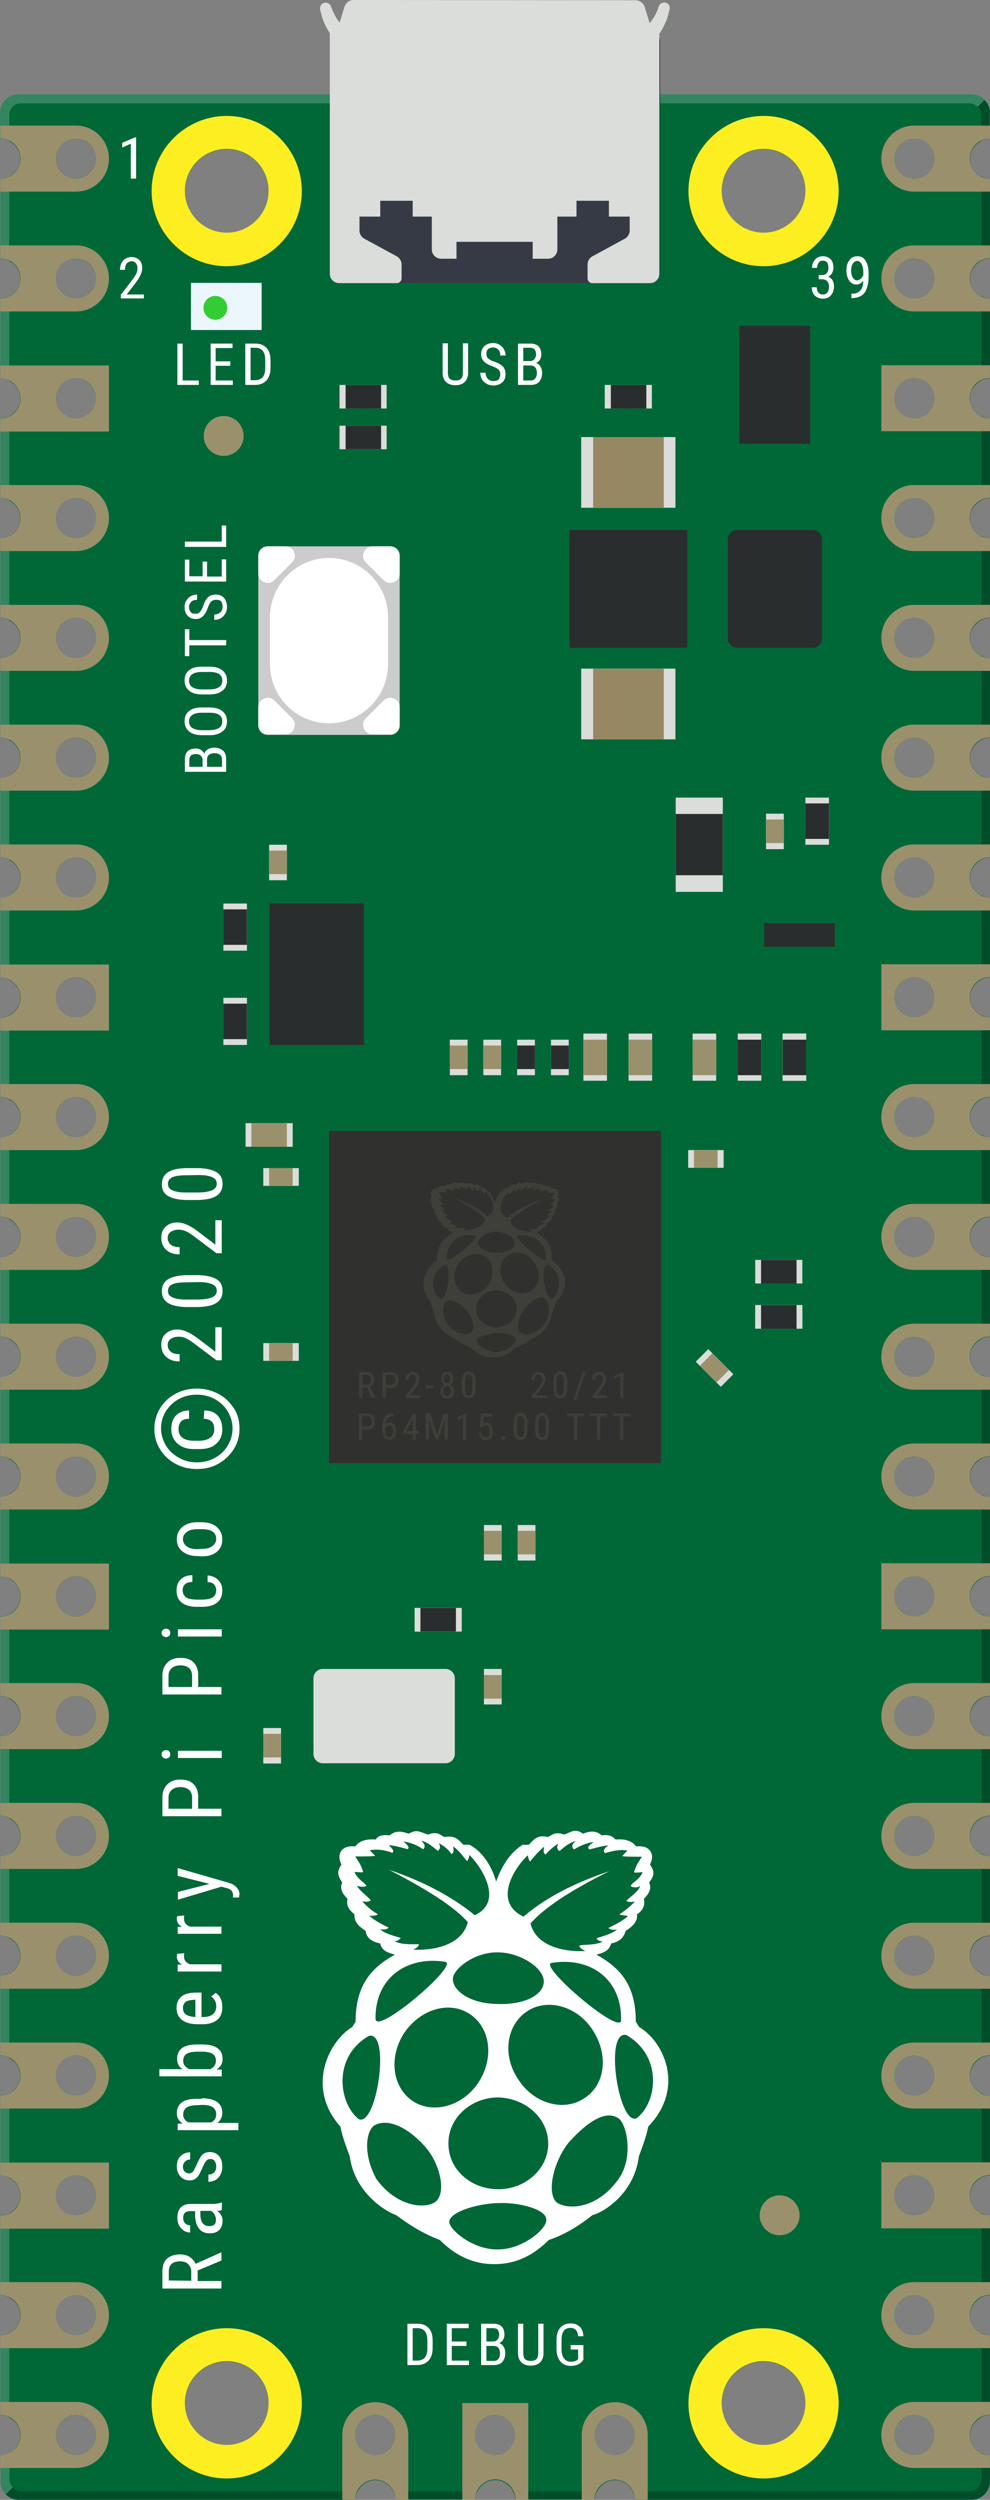 <svg width="154.71" height="390.4" xml:space="preserve" xmlns="http://www.w3.org/2000/svg"><rect width="100%" height="100%" fill="#808080" stroke="none"/><g transform="translate(-258.705 -96.916)"><path fill="none" d="M294.135 133.295c3.595 0 6.54-2.945 6.54-6.54 0-3.594-2.945-6.54-6.54-6.54s-6.54 2.946-6.54 6.54c0 3.595 2.945 6.54 6.54 6.54zM378.028 478.785c3.595 0 6.54-2.945 6.54-6.54s-2.945-6.54-6.54-6.54-6.54 2.945-6.54 6.54 2.945 6.54 6.54 6.54zM378.028 133.295c3.595 0 6.54-2.945 6.54-6.54 0-3.594-2.945-6.54-6.54-6.54s-6.54 2.946-6.54 6.54c0 3.595 2.945 6.54 6.54 6.54z"/><circle fill="none" cx="294.135" cy="472.202" r="6.54"/><path fill="#004e29" d="M413.413 137.28v-12.43c-.52 0-.996-.174-1.386-.39v13.166c.433-.216.866-.346 1.386-.346zM413.413 155.99v-12.43c-.52 0-.996-.173-1.386-.39v13.167c.433-.217.866-.347 1.386-.347zM413.413 174.7v-12.43c-.52 0-.996-.173-1.386-.39v13.167c.433-.217.866-.347 1.386-.347zM413.413 193.41v-12.43c-.52 0-.996-.173-1.386-.39v13.167c.433-.217.866-.346 1.386-.346zM413.413 212.12v-12.43c-.52 0-.996-.173-1.386-.39v13.167c.433-.216.866-.346 1.386-.346zM413.413 230.831v-12.43c-.52 0-.996-.173-1.386-.39v13.167c.433-.217.866-.347 1.386-.347zM413.413 249.541v-12.43c-.52 0-.996-.173-1.386-.39v13.167c.433-.217.866-.347 1.386-.347zM413.413 268.251v-12.43c-.52 0-.996-.173-1.386-.39v13.167c.433-.217.866-.347 1.386-.347zM413.413 286.962v-12.43c-.52 0-.996-.174-1.386-.39v13.166c.433-.216.866-.346 1.386-.346zM413.413 305.672v-12.43c-.52 0-.996-.173-1.386-.39v13.166c.433-.216.866-.346 1.386-.346zM413.413 324.382v-12.43c-.52 0-.996-.173-1.386-.39v13.167c.433-.217.866-.347 1.386-.347zM413.413 343.092v-12.43c-.52 0-.996-.173-1.386-.39v13.167c.433-.217.866-.347 1.386-.347zM413.413 361.803v-12.43c-.52 0-.996-.174-1.386-.39v13.166c.433-.216.866-.346 1.386-.346zM413.413 380.513v-12.43c-.52 0-.996-.174-1.386-.39v13.166c.433-.216.866-.346 1.386-.346zM413.413 399.223v-12.43c-.52 0-.996-.173-1.386-.39v13.167c.433-.217.866-.347 1.386-.347zM413.413 417.933v-12.43c-.52 0-.996-.173-1.386-.39v13.167c.433-.217.866-.347 1.386-.347zM413.413 436.644v-12.43c-.52 0-.996-.174-1.386-.39v13.166c.433-.217.866-.346 1.386-.346zM413.413 455.354v-12.43c-.52 0-.996-.174-1.386-.39V455.7c.433-.216.866-.346 1.386-.346zM413.413 474.064v-12.43c-.52 0-.996-.173-1.386-.39v13.166c.433-.216.866-.346 1.386-.346zM413.413 480.344c-.52 0-.996-.173-1.386-.39v4.115c0 .996-.823 1.862-1.862 1.862h-52.623c.217.433.39.91.39 1.386h52.536a2.92 2.92 0 0 0 2.945-2.945zM320.122 485.888c.216.433.39.91.39 1.386h12.43c0-.52.173-.996.39-1.386zM338.832 485.888c.216.433.39.91.39 1.386h12.43c0-.52.173-.996.39-1.386zM412.547 112.506l-1.083 1.083c.346.346.52.78.52 1.3v4.027c.433-.216.91-.39 1.386-.39v-3.984a2.56 2.56 0 0 0-.823-2.036zM314.578 485.888h-52.623c-.52 0-.952-.217-1.299-.52l-1.083 1.083c.52.52 1.256.866 2.08.866h52.535c.043-.52.173-.996.39-1.43z"/><path fill="#006837" d="M260.136 114.888v4.071c1.04.52 1.733 1.56 1.733 2.772 0 1.213-.737 2.253-1.733 2.772v13.167c1.04.52 1.733 1.559 1.733 2.772 0 1.212-.737 2.252-1.733 2.771v13.167c1.04.52 1.733 1.56 1.733 2.772 0 1.212-.737 2.252-1.733 2.772v13.166c1.04.52 1.733 1.56 1.733 2.772 0 1.213-.737 2.252-1.733 2.772V193.8c1.04.52 1.733 1.56 1.733 2.772 0 1.213-.737 2.252-1.733 2.772v13.167c1.04.52 1.733 1.559 1.733 2.771 0 1.213-.737 2.253-1.733 2.772v13.167c1.04.52 1.733 1.559 1.733 2.772 0 1.212-.737 2.252-1.733 2.772v13.166c1.04.52 1.733 1.56 1.733 2.772 0 1.213-.737 2.252-1.733 2.772v13.166c1.04.52 1.733 1.56 1.733 2.772 0 1.213-.737 2.252-1.733 2.772v13.167c1.04.52 1.733 1.559 1.733 2.771 0 1.213-.737 2.253-1.733 2.772v13.167c1.04.52 1.733 1.559 1.733 2.772 0 1.212-.737 2.252-1.733 2.772v13.166c1.04.52 1.733 1.56 1.733 2.772 0 1.213-.737 2.252-1.733 2.772v13.166c1.04.52 1.733 1.56 1.733 2.772 0 1.213-.737 2.252-1.733 2.772v13.167c1.04.52 1.733 1.559 1.733 2.772 0 1.212-.737 2.252-1.733 2.771v13.167c1.04.52 1.733 1.559 1.733 2.772 0 1.212-.737 2.252-1.733 2.772v13.166c1.04.52 1.733 1.56 1.733 2.772 0 1.213-.737 2.252-1.733 2.772v13.166c1.04.52 1.733 1.56 1.733 2.772 0 1.213-.737 2.252-1.733 2.772v13.167c1.04.52 1.733 1.559 1.733 2.772 0 1.212-.737 2.252-1.733 2.771v13.167c1.04.52 1.733 1.56 1.733 2.772 0 1.213-.737 2.252-1.733 2.772v13.166c1.04.52 1.733 1.56 1.733 2.772 0 1.213-.737 2.252-1.733 2.772v4.114c0 .997.823 1.863 1.863 1.863h52.622c.52-1.04 1.56-1.733 2.772-1.733 1.213 0 2.252.737 2.772 1.733h13.166c.52-1.04 1.56-1.733 2.772-1.733 1.213 0 2.252.737 2.772 1.733h13.167c.52-1.04 1.559-1.733 2.772-1.733 1.212 0 2.252.737 2.771 1.733h52.58c.996 0 1.862-.823 1.862-1.863v-4.114c-1.04-.52-1.732-1.56-1.732-2.772 0-1.213.736-2.252 1.732-2.772v-13.166c-1.04-.52-1.732-1.56-1.732-2.772 0-1.213.736-2.252 1.732-2.772v-13.167c-1.04-.52-1.732-1.559-1.732-2.771 0-1.213.736-2.253 1.732-2.772v-13.167c-1.04-.52-1.732-1.559-1.732-2.772 0-1.212.736-2.252 1.732-2.772v-13.166c-1.04-.52-1.732-1.56-1.732-2.772 0-1.213.736-2.252 1.732-2.772v-13.166c-1.04-.52-1.732-1.56-1.732-2.772 0-1.213.736-2.252 1.732-2.772v-13.167c-1.04-.52-1.732-1.559-1.732-2.771 0-1.213.736-2.253 1.732-2.772v-13.167c-1.04-.52-1.732-1.559-1.732-2.772 0-1.212.736-2.252 1.732-2.772v-13.166c-1.04-.52-1.732-1.56-1.732-2.772 0-1.213.736-2.252 1.732-2.772v-13.166c-1.04-.52-1.732-1.56-1.732-2.772 0-1.213.736-2.252 1.732-2.772v-13.167c-1.04-.52-1.732-1.559-1.732-2.772 0-1.212.736-2.252 1.732-2.771v-13.167c-1.04-.52-1.732-1.56-1.732-2.772 0-1.212.736-2.252 1.732-2.772v-13.166c-1.04-.52-1.732-1.56-1.732-2.772 0-1.213.736-2.252 1.732-2.772v-13.166c-1.04-.52-1.732-1.56-1.732-2.772 0-1.213.736-2.252 1.732-2.772v-13.167c-1.04-.52-1.732-1.559-1.732-2.772 0-1.212.736-2.252 1.732-2.771v-13.167c-1.04-.52-1.732-1.56-1.732-2.772 0-1.212.736-2.252 1.732-2.772v-13.166c-1.04-.52-1.732-1.56-1.732-2.772 0-1.213.736-2.252 1.732-2.772v-13.166c-1.04-.52-1.732-1.56-1.732-2.772 0-1.213.736-2.252 1.732-2.772v-13.167c-1.04-.52-1.732-1.559-1.732-2.771 0-1.213.736-2.253 1.732-2.772v-13.167c-1.04-.52-1.732-1.559-1.732-2.772 0-1.212.736-2.252 1.732-2.772v-4.07c0-.997-.823-1.863-1.862-1.863h-148.21c-.996 0-1.819.823-1.819 1.862zm10.438 365.413a3.105 3.105 0 0 1-3.118-3.119 3.105 3.105 0 0 1 3.118-3.118 3.105 3.105 0 0 1 3.118 3.118 3.105 3.105 0 0 1-3.118 3.119zm3.119-21.829a3.105 3.105 0 0 1-3.119 3.118 3.105 3.105 0 0 1-3.118-3.118 3.105 3.105 0 0 1 3.118-3.118c1.733.043 3.119 1.429 3.119 3.118zm0-18.71a3.105 3.105 0 0 1-3.119 3.118 3.105 3.105 0 0 1-3.118-3.118 3.105 3.105 0 0 1 3.118-3.118c1.733.043 3.119 1.429 3.119 3.118zm0-18.71a3.105 3.105 0 0 1-3.119 3.118 3.105 3.105 0 0 1-3.118-3.118 3.105 3.105 0 0 1 3.118-3.119c1.733.044 3.119 1.43 3.119 3.119zm0-18.71a3.105 3.105 0 0 1-3.119 3.118 3.105 3.105 0 0 1-3.118-3.119 3.105 3.105 0 0 1 3.118-3.118c1.733.043 3.119 1.43 3.119 3.118zm0-18.71a3.105 3.105 0 0 1-3.119 3.118 3.105 3.105 0 0 1-3.118-3.119 3.105 3.105 0 0 1 3.118-3.118c1.733.043 3.119 1.43 3.119 3.118zm0-18.711a3.105 3.105 0 0 1-3.119 3.118 3.105 3.105 0 0 1-3.118-3.118 3.105 3.105 0 0 1 3.118-3.118c1.733.043 3.119 1.429 3.119 3.118zm0-18.71a3.105 3.105 0 0 1-3.119 3.118 3.105 3.105 0 0 1-3.118-3.118 3.105 3.105 0 0 1 3.118-3.119c1.733.044 3.119 1.43 3.119 3.119zm0-18.71a3.105 3.105 0 0 1-3.119 3.118 3.105 3.105 0 0 1-3.118-3.118 3.105 3.105 0 0 1 3.118-3.119c1.733.043 3.119 1.43 3.119 3.119zm0-18.71a3.105 3.105 0 0 1-3.119 3.118 3.105 3.105 0 0 1-3.118-3.119 3.105 3.105 0 0 1 3.118-3.118c1.733.043 3.119 1.43 3.119 3.118zm0-18.71a3.105 3.105 0 0 1-3.119 3.117 3.105 3.105 0 0 1-3.118-3.118 3.105 3.105 0 0 1 3.118-3.118c1.733.043 3.119 1.429 3.119 3.118zm0-18.711a3.105 3.105 0 0 1-3.119 3.118 3.105 3.105 0 0 1-3.118-3.118 3.105 3.105 0 0 1 3.118-3.119c1.733.044 3.119 1.43 3.119 3.119zm0-18.71a3.105 3.105 0 0 1-3.119 3.118 3.105 3.105 0 0 1-3.118-3.118 3.105 3.105 0 0 1 3.118-3.119c1.733.044 3.119 1.43 3.119 3.119zm0-18.71a3.105 3.105 0 0 1-3.119 3.118 3.105 3.105 0 0 1-3.118-3.119 3.105 3.105 0 0 1 3.118-3.118c1.733.043 3.119 1.43 3.119 3.118zm0-18.71a3.105 3.105 0 0 1-3.119 3.118 3.105 3.105 0 0 1-3.118-3.119 3.105 3.105 0 0 1 3.118-3.118c1.733.043 3.119 1.429 3.119 3.118zm0-18.711a3.105 3.105 0 0 1-3.119 3.118 3.105 3.105 0 0 1-3.118-3.118 3.105 3.105 0 0 1 3.118-3.118c1.733.043 3.119 1.429 3.119 3.118zm0-18.71a3.105 3.105 0 0 1-3.119 3.118 3.105 3.105 0 0 1-3.118-3.118 3.105 3.105 0 0 1 3.118-3.119c1.733.044 3.119 1.43 3.119 3.119zm0-18.71a3.105 3.105 0 0 1-3.119 3.118 3.105 3.105 0 0 1-3.118-3.119 3.105 3.105 0 0 1 3.118-3.118c1.733.043 3.119 1.43 3.119 3.118zm0-18.71a3.105 3.105 0 0 1-3.119 3.118 3.105 3.105 0 0 1-3.118-3.119 3.105 3.105 0 0 1 3.118-3.118c1.733.043 3.119 1.43 3.119 3.118zm0-18.711a3.105 3.105 0 0 1-3.119 3.118 3.105 3.105 0 0 1-3.118-3.118 3.105 3.105 0 0 1 3.118-3.118c1.733.043 3.119 1.429 3.119 3.118zm20.442 357.097c-3.595 0-6.54-2.945-6.54-6.54s2.945-6.54 6.54-6.54 6.54 2.945 6.54 6.54-2.945 6.54-6.54 6.54zm0-345.49c-3.595 0-6.54-2.945-6.54-6.54 0-3.594 2.945-6.54 6.54-6.54s6.54 2.946 6.54 6.54c0 3.595-2.945 6.54-6.54 6.54zm23.215 347.006a3.105 3.105 0 0 1-3.119-3.119 3.105 3.105 0 0 1 3.119-3.118 3.105 3.105 0 0 1 3.118 3.118 3.105 3.105 0 0 1-3.118 3.119zm18.71 0a3.105 3.105 0 0 1-3.118-3.119 3.105 3.105 0 0 1 3.118-3.118 3.105 3.105 0 0 1 3.118 3.118 3.105 3.105 0 0 1-3.118 3.119zm62.41-3.119a3.105 3.105 0 0 1 3.119-3.118 3.105 3.105 0 0 1 3.118 3.118 3.105 3.105 0 0 1-3.118 3.119 3.105 3.105 0 0 1-3.118-3.119zm0-18.71a3.105 3.105 0 0 1 3.119-3.118 3.105 3.105 0 0 1 3.118 3.118 3.105 3.105 0 0 1-3.118 3.118 3.105 3.105 0 0 1-3.118-3.118zm0-18.71a3.105 3.105 0 0 1 3.119-3.118 3.105 3.105 0 0 1 3.118 3.118 3.105 3.105 0 0 1-3.118 3.118 3.105 3.105 0 0 1-3.118-3.118zm0-18.71a3.105 3.105 0 0 1 3.119-3.119 3.105 3.105 0 0 1 3.118 3.119 3.105 3.105 0 0 1-3.118 3.118 3.105 3.105 0 0 1-3.118-3.118zm0-18.71a3.105 3.105 0 0 1 3.119-3.119 3.105 3.105 0 0 1 3.118 3.118 3.105 3.105 0 0 1-3.118 3.119 3.105 3.105 0 0 1-3.118-3.119zm0-18.71a3.105 3.105 0 0 1 3.119-3.12 3.105 3.105 0 0 1 3.118 3.12 3.105 3.105 0 0 1-3.118 3.118 3.105 3.105 0 0 1-3.118-3.119zm0-18.711a3.105 3.105 0 0 1 3.119-3.118 3.105 3.105 0 0 1 3.118 3.118 3.105 3.105 0 0 1-3.118 3.118 3.105 3.105 0 0 1-3.118-3.118zm0-18.71a3.105 3.105 0 0 1 3.119-3.119 3.105 3.105 0 0 1 3.118 3.119 3.105 3.105 0 0 1-3.118 3.118 3.105 3.105 0 0 1-3.118-3.118zm0-18.71a3.105 3.105 0 0 1 3.119-3.119 3.105 3.105 0 0 1 3.118 3.119 3.105 3.105 0 0 1-3.118 3.118 3.105 3.105 0 0 1-3.118-3.118zm0-18.71a3.105 3.105 0 0 1 3.119-3.12 3.105 3.105 0 0 1 3.118 3.12 3.105 3.105 0 0 1-3.118 3.118 3.105 3.105 0 0 1-3.118-3.119zm0-18.71a3.105 3.105 0 0 1 3.119-3.12 3.105 3.105 0 0 1 3.118 3.12 3.105 3.105 0 0 1-3.118 3.117 3.105 3.105 0 0 1-3.118-3.118zm0-18.711a3.105 3.105 0 0 1 3.119-3.119 3.105 3.105 0 0 1 3.118 3.119 3.105 3.105 0 0 1-3.118 3.118 3.105 3.105 0 0 1-3.118-3.118zm0-18.71a3.105 3.105 0 0 1 3.119-3.119 3.105 3.105 0 0 1 3.118 3.119 3.105 3.105 0 0 1-3.118 3.118 3.105 3.105 0 0 1-3.118-3.118zm0-18.71a3.105 3.105 0 0 1 3.119-3.119 3.105 3.105 0 0 1 3.118 3.118 3.105 3.105 0 0 1-3.118 3.119 3.105 3.105 0 0 1-3.118-3.119zm0-18.71a3.105 3.105 0 0 1 3.119-3.12 3.105 3.105 0 0 1 3.118 3.12 3.105 3.105 0 0 1-3.118 3.118 3.105 3.105 0 0 1-3.118-3.119zm0-18.711a3.105 3.105 0 0 1 3.119-3.118 3.105 3.105 0 0 1 3.118 3.118 3.105 3.105 0 0 1-3.118 3.118 3.105 3.105 0 0 1-3.118-3.118zm0-18.71a3.105 3.105 0 0 1 3.119-3.119 3.105 3.105 0 0 1 3.118 3.119 3.105 3.105 0 0 1-3.118 3.118 3.105 3.105 0 0 1-3.118-3.118zm0-18.71a3.105 3.105 0 0 1 3.119-3.119 3.105 3.105 0 0 1 3.118 3.118 3.105 3.105 0 0 1-3.118 3.119 3.105 3.105 0 0 1-3.118-3.119zm0-18.71a3.105 3.105 0 0 1 3.119-3.12 3.105 3.105 0 0 1 3.118 3.12 3.105 3.105 0 0 1-3.118 3.118 3.105 3.105 0 0 1-3.118-3.119zm0-18.711a3.105 3.105 0 0 1 3.119-3.118 3.105 3.105 0 0 1 3.118 3.118 3.105 3.105 0 0 1-3.118 3.118 3.105 3.105 0 0 1-3.118-3.118zm-43.7 358.613a3.105 3.105 0 0 1-3.118-3.119 3.105 3.105 0 0 1 3.118-3.118 3.105 3.105 0 0 1 3.119 3.118 3.105 3.105 0 0 1-3.119 3.119zm23.258-1.516c-3.595 0-6.54-2.945-6.54-6.54s2.945-6.54 6.54-6.54 6.54 2.945 6.54 6.54-2.945 6.54-6.54 6.54zm0-345.49c-3.595 0-6.54-2.945-6.54-6.54 0-3.594 2.945-6.54 6.54-6.54s6.54 2.946 6.54 6.54c0 3.595-2.945 6.54-6.54 6.54z"/><path fill="#33865f" d="M410.468 111.64H261.652a2.92 2.92 0 0 0-2.945 2.945v3.985c.52 0 .996.173 1.386.39v-4.072c0-.996.823-1.862 1.862-1.862h148.21c.52 0 .952.216 1.299.52l1.083-1.083c-.52-.52-1.256-.823-2.08-.823zM258.75 143.56v12.43c.52 0 .997.173 1.386.39v-13.167c-.433.174-.91.347-1.386.347zM258.75 162.27v12.43c.52 0 .997.174 1.386.39v-13.166c-.433.173-.91.346-1.386.346zM258.75 180.98v12.43c.52 0 .997.174 1.386.39v-13.166c-.433.173-.91.346-1.386.346zM258.75 199.69v12.43c.52 0 .997.174 1.386.39v-13.166c-.433.173-.91.347-1.386.347zM258.75 218.4v12.431c.52 0 .997.173 1.386.39v-13.167c-.433.174-.91.347-1.386.347zM258.75 237.111v12.43c.52 0 .997.174 1.386.39v-13.166c-.433.173-.91.346-1.386.346zM258.75 255.821v12.43c.52 0 .997.174 1.386.39v-13.166c-.433.173-.91.346-1.386.346zM258.75 274.532v12.43c.52 0 .997.173 1.386.39v-13.167c-.433.173-.91.347-1.386.347zM258.75 293.242v12.43c.52 0 .997.173 1.386.39v-13.167c-.433.174-.91.347-1.386.347zM258.75 311.952v12.43c.52 0 .997.173 1.386.39v-13.166c-.433.173-.91.346-1.386.346zM258.75 330.662v12.43c.52 0 .997.174 1.386.39v-13.166c-.433.173-.91.346-1.386.346zM258.75 349.372v12.43c.52 0 .997.174 1.386.39v-13.166c-.433.173-.91.346-1.386.346zM258.75 368.083v12.43c.52 0 .997.173 1.386.39v-13.167c-.433.173-.91.347-1.386.347zM258.75 386.793v12.43c.52 0 .997.173 1.386.39v-13.167c-.433.174-.91.347-1.386.347zM258.75 405.503v12.43c.52 0 .997.174 1.386.39v-13.166c-.433.173-.91.346-1.386.346zM258.75 424.213v12.43c.52 0 .997.174 1.386.39v-13.166c-.433.173-.91.346-1.386.346zM258.75 442.924v12.43c.52 0 .997.173 1.386.39v-13.167c-.433.173-.91.347-1.386.347zM258.75 461.634v12.43c.52 0 .997.173 1.386.39v-13.167c-.433.174-.91.347-1.386.347zM258.75 124.85v12.43c.52 0 .997.173 1.386.39v-13.167c-.433.173-.91.347-1.386.347zM259.617 486.45l1.082-1.082c-.346-.346-.52-.78-.52-1.3v-4.114c-.432.217-.909.39-1.385.39v4.028c-.044.823.26 1.56.823 2.079z"/><path fill="#9a916c" d="M275.728 140.398c0-2.815-2.295-5.154-5.11-5.154H258.75v1.993a3.18 3.18 0 0 1 3.162 3.161 3.18 3.18 0 0 1-3.162 3.162v1.992h11.867c2.816 0 5.111-2.295 5.111-5.154zm-5.154 3.119a3.105 3.105 0 0 1-3.118-3.119 3.105 3.105 0 0 1 3.118-3.118 3.105 3.105 0 0 1 3.118 3.118 3.105 3.105 0 0 1-3.118 3.119zM275.728 153.998H258.75v1.992a3.18 3.18 0 0 1 3.162 3.162 3.18 3.18 0 0 1-3.162 3.161v1.993h16.978zm-5.154 8.229a3.105 3.105 0 0 1-3.118-3.119 3.105 3.105 0 0 1 3.118-3.118 3.105 3.105 0 0 1 3.118 3.118 3.105 3.105 0 0 1-3.118 3.119zM275.728 177.819c0-2.815-2.295-5.154-5.11-5.154H258.75v1.992a3.18 3.18 0 0 1 3.162 3.162 3.18 3.18 0 0 1-3.162 3.161v1.993h11.867c2.816 0 5.111-2.296 5.111-5.154zm-5.154 3.118a3.105 3.105 0 0 1-3.118-3.118 3.105 3.105 0 0 1 3.118-3.119 3.105 3.105 0 0 1 3.118 3.119 3.105 3.105 0 0 1-3.118 3.118zM275.728 196.529c0-2.815-2.295-5.154-5.11-5.154H258.75v1.992a3.18 3.18 0 0 1 3.162 3.162 3.18 3.18 0 0 1-3.162 3.162v1.992h11.867c2.816 0 5.111-2.296 5.111-5.154zm-5.154 3.118a3.105 3.105 0 0 1-3.118-3.118 3.105 3.105 0 0 1 3.118-3.118 3.105 3.105 0 0 1 3.118 3.118 3.105 3.105 0 0 1-3.118 3.118zM275.728 215.24c0-2.816-2.295-5.155-5.11-5.155H258.75v1.993a3.18 3.18 0 0 1 3.162 3.161 3.18 3.18 0 0 1-3.162 3.162v1.992h11.867c2.816 0 5.111-2.295 5.111-5.154zm-5.154 3.118a3.105 3.105 0 0 1-3.118-3.119 3.105 3.105 0 0 1 3.118-3.118 3.105 3.105 0 0 1 3.118 3.118 3.105 3.105 0 0 1-3.118 3.119zM275.728 233.95c0-2.816-2.295-5.155-5.11-5.155H258.75v1.993a3.18 3.18 0 0 1 3.162 3.161 3.18 3.18 0 0 1-3.162 3.162v1.992h11.867c2.816 0 5.111-2.295 5.111-5.154zm-5.154 3.118a3.105 3.105 0 0 1-3.118-3.119 3.105 3.105 0 0 1 3.118-3.118 3.105 3.105 0 0 1 3.118 3.118 3.105 3.105 0 0 1-3.118 3.119zM275.728 247.549H258.75v1.992a3.18 3.18 0 0 1 3.162 3.162 3.18 3.18 0 0 1-3.162 3.162v1.992h16.978zm-5.154 8.229a3.105 3.105 0 0 1-3.118-3.118 3.105 3.105 0 0 1 3.118-3.119 3.105 3.105 0 0 1 3.118 3.119 3.105 3.105 0 0 1-3.118 3.118zM275.728 271.37c0-2.815-2.295-5.154-5.11-5.154H258.75v1.992a3.18 3.18 0 0 1 3.162 3.162 3.18 3.18 0 0 1-3.162 3.161v1.993h11.867c2.816 0 5.111-2.296 5.111-5.154zm-5.154 3.118a3.105 3.105 0 0 1-3.118-3.118 3.105 3.105 0 0 1 3.118-3.119 3.105 3.105 0 0 1 3.118 3.119 3.105 3.105 0 0 1-3.118 3.118zM275.728 290.08c0-2.815-2.295-5.154-5.11-5.154H258.75v1.992a3.18 3.18 0 0 1 3.162 3.162 3.18 3.18 0 0 1-3.162 3.162v1.992h11.867c2.816 0 5.111-2.295 5.111-5.154zm-5.154 3.118a3.105 3.105 0 0 1-3.118-3.118 3.105 3.105 0 0 1 3.118-3.118 3.105 3.105 0 0 1 3.118 3.118 3.105 3.105 0 0 1-3.118 3.118zM275.728 308.79c0-2.815-2.295-5.154-5.11-5.154H258.75v1.993a3.18 3.18 0 0 1 3.162 3.161 3.18 3.18 0 0 1-3.162 3.162v1.992h11.867c2.816 0 5.111-2.295 5.111-5.154zm-5.154 3.119a3.105 3.105 0 0 1-3.118-3.119 3.105 3.105 0 0 1 3.118-3.118 3.105 3.105 0 0 1 3.118 3.118 3.105 3.105 0 0 1-3.118 3.119zM275.728 327.5c0-2.815-2.295-5.153-5.11-5.153H258.75v1.992a3.18 3.18 0 0 1 3.162 3.161 3.18 3.18 0 0 1-3.162 3.162v1.992h11.867c2.816 0 5.111-2.295 5.111-5.153zm-5.154 3.119a3.105 3.105 0 0 1-3.118-3.118 3.105 3.105 0 0 1 3.118-3.119 3.105 3.105 0 0 1 3.118 3.119 3.105 3.105 0 0 1-3.118 3.118zM275.728 341.1H258.75v1.992a3.18 3.18 0 0 1 3.162 3.162 3.18 3.18 0 0 1-3.162 3.162v1.992h16.978zm-5.154 8.23a3.105 3.105 0 0 1-3.118-3.12 3.105 3.105 0 0 1 3.118-3.118 3.105 3.105 0 0 1 3.118 3.119 3.105 3.105 0 0 1-3.118 3.118zM275.728 364.921c0-2.815-2.295-5.154-5.11-5.154H258.75v1.992a3.18 3.18 0 0 1 3.162 3.162 3.18 3.18 0 0 1-3.162 3.162v1.992h11.867c2.816 0 5.111-2.296 5.111-5.154zm-5.154 3.118a3.105 3.105 0 0 1-3.118-3.118 3.105 3.105 0 0 1 3.118-3.118 3.105 3.105 0 0 1 3.118 3.118 3.105 3.105 0 0 1-3.118 3.118zM275.728 383.631c0-2.815-2.295-5.154-5.11-5.154H258.75v1.993a3.18 3.18 0 0 1 3.162 3.161 3.18 3.18 0 0 1-3.162 3.162v1.992h11.867c2.816 0 5.111-2.295 5.111-5.154zm-5.154 3.119a3.105 3.105 0 0 1-3.118-3.119 3.105 3.105 0 0 1 3.118-3.118 3.105 3.105 0 0 1 3.118 3.118 3.105 3.105 0 0 1-3.118 3.119zM275.728 402.341c0-2.815-2.295-5.154-5.11-5.154H258.75v1.993a3.18 3.18 0 0 1 3.162 3.161 3.18 3.18 0 0 1-3.162 3.162v1.992h11.867c2.816 0 5.111-2.295 5.111-5.154zm-5.154 3.119a3.105 3.105 0 0 1-3.118-3.119 3.105 3.105 0 0 1 3.118-3.118 3.105 3.105 0 0 1 3.118 3.118 3.105 3.105 0 0 1-3.118 3.119zM275.728 421.052c0-2.816-2.295-5.154-5.11-5.154H258.75v1.992a3.18 3.18 0 0 1 3.162 3.162 3.18 3.18 0 0 1-3.162 3.161v1.993h11.867c2.816 0 5.111-2.296 5.111-5.154zm-5.154 3.118a3.105 3.105 0 0 1-3.118-3.118 3.105 3.105 0 0 1 3.118-3.119 3.105 3.105 0 0 1 3.118 3.119 3.105 3.105 0 0 1-3.118 3.118zM275.728 434.651H258.75v1.993a3.18 3.18 0 0 1 3.162 3.161 3.18 3.18 0 0 1-3.162 3.162v1.992h16.978zm-5.154 8.23a3.105 3.105 0 0 1-3.118-3.12 3.105 3.105 0 0 1 3.118-3.117 3.105 3.105 0 0 1 3.118 3.118 3.105 3.105 0 0 1-3.118 3.118zM275.728 458.472c0-2.815-2.295-5.154-5.11-5.154H258.75v1.992a3.18 3.18 0 0 1 3.162 3.162 3.18 3.18 0 0 1-3.162 3.162v1.992h11.867c2.816 0 5.111-2.295 5.111-5.154zm-5.154 3.118a3.105 3.105 0 0 1-3.118-3.118 3.105 3.105 0 0 1 3.118-3.118 3.105 3.105 0 0 1 3.118 3.118 3.105 3.105 0 0 1-3.118 3.118zM275.728 477.182c0-2.815-2.295-5.154-5.11-5.154H258.75v1.993a3.18 3.18 0 0 1 3.162 3.161 3.18 3.18 0 0 1-3.162 3.162v1.992h11.867c2.816 0 5.111-2.295 5.111-5.154zm-5.154 3.119a3.105 3.105 0 0 1-3.118-3.119 3.105 3.105 0 0 1 3.118-3.118 3.105 3.105 0 0 1 3.118 3.118 3.105 3.105 0 0 1-3.118 3.119zM401.546 145.552h11.867v-1.992a3.18 3.18 0 0 1-3.162-3.162 3.18 3.18 0 0 1 3.162-3.161v-1.993h-11.867c-2.815 0-5.11 2.296-5.11 5.154 0 2.859 2.295 5.154 5.11 5.154zm-3.075-5.154a3.105 3.105 0 0 1 3.118-3.118 3.105 3.105 0 0 1 3.118 3.118 3.105 3.105 0 0 1-3.118 3.119 3.105 3.105 0 0 1-3.118-3.119zM396.435 164.262h16.978v-1.992a3.18 3.18 0 0 1-3.162-3.162 3.18 3.18 0 0 1 3.162-3.161v-1.992h-16.978zm2.036-5.154a3.105 3.105 0 0 1 3.118-3.118 3.105 3.105 0 0 1 3.118 3.118 3.105 3.105 0 0 1-3.118 3.119 3.105 3.105 0 0 1-3.118-3.119zM401.546 182.973h11.867v-1.993a3.18 3.18 0 0 1-3.162-3.161 3.18 3.18 0 0 1 3.162-3.162v-1.992h-11.867c-2.815 0-5.11 2.295-5.11 5.154 0 2.858 2.295 5.154 5.11 5.154zm-3.075-5.154a3.105 3.105 0 0 1 3.118-3.119 3.105 3.105 0 0 1 3.118 3.119 3.105 3.105 0 0 1-3.118 3.118 3.105 3.105 0 0 1-3.118-3.118zM401.546 201.683h11.867v-1.992a3.18 3.18 0 0 1-3.162-3.162 3.18 3.18 0 0 1 3.162-3.162v-1.992h-11.867c-2.815 0-5.11 2.295-5.11 5.154 0 2.858 2.295 5.154 5.11 5.154zm-3.075-5.154a3.105 3.105 0 0 1 3.118-3.118 3.105 3.105 0 0 1 3.118 3.118 3.105 3.105 0 0 1-3.118 3.118 3.105 3.105 0 0 1-3.118-3.118zM401.546 220.393h11.867v-1.992a3.18 3.18 0 0 1-3.162-3.162 3.18 3.18 0 0 1 3.162-3.162v-1.992h-11.867c-2.815 0-5.11 2.296-5.11 5.154 0 2.859 2.295 5.154 5.11 5.154zm-3.075-5.154a3.105 3.105 0 0 1 3.118-3.118 3.105 3.105 0 0 1 3.118 3.118 3.105 3.105 0 0 1-3.118 3.119 3.105 3.105 0 0 1-3.118-3.119zM401.546 239.103h11.867v-1.992a3.18 3.18 0 0 1-3.162-3.162 3.18 3.18 0 0 1 3.162-3.161v-1.993h-11.867c-2.815 0-5.11 2.296-5.11 5.154 0 2.859 2.295 5.154 5.11 5.154zm-3.075-5.154a3.105 3.105 0 0 1 3.118-3.118 3.105 3.105 0 0 1 3.118 3.118 3.105 3.105 0 0 1-3.118 3.119 3.105 3.105 0 0 1-3.118-3.119zM396.435 257.814h16.978v-1.993a3.18 3.18 0 0 1-3.162-3.161 3.18 3.18 0 0 1 3.162-3.162v-1.992h-16.978zm2.036-5.154a3.105 3.105 0 0 1 3.118-3.119 3.105 3.105 0 0 1 3.118 3.119 3.105 3.105 0 0 1-3.118 3.118 3.105 3.105 0 0 1-3.118-3.118zM401.546 276.524h11.867v-1.992a3.18 3.18 0 0 1-3.162-3.162 3.18 3.18 0 0 1 3.162-3.162v-1.992h-11.867c-2.815 0-5.11 2.295-5.11 5.154 0 2.858 2.295 5.154 5.11 5.154zm-3.075-5.154a3.105 3.105 0 0 1 3.118-3.119 3.105 3.105 0 0 1 3.118 3.119 3.105 3.105 0 0 1-3.118 3.118 3.105 3.105 0 0 1-3.118-3.118zM401.546 295.234h11.867v-1.992a3.18 3.18 0 0 1-3.162-3.162 3.18 3.18 0 0 1 3.162-3.162v-1.992h-11.867c-2.815 0-5.11 2.296-5.11 5.154 0 2.859 2.295 5.154 5.11 5.154zm-3.075-5.154a3.105 3.105 0 0 1 3.118-3.118 3.105 3.105 0 0 1 3.118 3.118 3.105 3.105 0 0 1-3.118 3.118 3.105 3.105 0 0 1-3.118-3.118zM401.546 313.944h11.867v-1.992a3.18 3.18 0 0 1-3.162-3.162 3.18 3.18 0 0 1 3.162-3.161v-1.993h-11.867c-2.815 0-5.11 2.296-5.11 5.154 0 2.859 2.295 5.154 5.11 5.154zm-3.075-5.154a3.105 3.105 0 0 1 3.118-3.118 3.105 3.105 0 0 1 3.118 3.118 3.105 3.105 0 0 1-3.118 3.119 3.105 3.105 0 0 1-3.118-3.119zM401.546 332.655h11.867v-1.993a3.18 3.18 0 0 1-3.162-3.161 3.18 3.18 0 0 1 3.162-3.162v-1.992h-11.867c-2.815 0-5.11 2.295-5.11 5.154 0 2.858 2.295 5.154 5.11 5.154zm-3.075-5.154a3.105 3.105 0 0 1 3.118-3.119 3.105 3.105 0 0 1 3.118 3.119 3.105 3.105 0 0 1-3.118 3.118 3.105 3.105 0 0 1-3.118-3.118zM396.435 351.365h16.978v-1.993a3.18 3.18 0 0 1-3.162-3.161 3.18 3.18 0 0 1 3.162-3.162v-1.992h-16.978zm2.036-5.154a3.105 3.105 0 0 1 3.118-3.119 3.105 3.105 0 0 1 3.118 3.119 3.105 3.105 0 0 1-3.118 3.118 3.105 3.105 0 0 1-3.118-3.118zM401.546 370.075h11.867v-1.992a3.18 3.18 0 0 1-3.162-3.162 3.18 3.18 0 0 1 3.162-3.162v-1.992h-11.867c-2.815 0-5.11 2.296-5.11 5.154 0 2.859 2.295 5.154 5.11 5.154zm-3.075-5.154a3.105 3.105 0 0 1 3.118-3.118 3.105 3.105 0 0 1 3.118 3.118 3.105 3.105 0 0 1-3.118 3.118 3.105 3.105 0 0 1-3.118-3.118zM401.546 388.785h11.867v-1.992a3.18 3.18 0 0 1-3.162-3.162 3.18 3.18 0 0 1 3.162-3.161v-1.993h-11.867c-2.815 0-5.11 2.296-5.11 5.154 0 2.859 2.295 5.154 5.11 5.154zm-3.075-5.154a3.105 3.105 0 0 1 3.118-3.118 3.105 3.105 0 0 1 3.118 3.118 3.105 3.105 0 0 1-3.118 3.119 3.105 3.105 0 0 1-3.118-3.119zM401.546 407.495h11.867v-1.992a3.18 3.18 0 0 1-3.162-3.162 3.18 3.18 0 0 1 3.162-3.161v-1.992h-11.867c-2.815 0-5.11 2.295-5.11 5.153 0 2.859 2.295 5.154 5.11 5.154zm-3.075-5.154a3.105 3.105 0 0 1 3.118-3.118 3.105 3.105 0 0 1 3.118 3.118 3.105 3.105 0 0 1-3.118 3.119 3.105 3.105 0 0 1-3.118-3.119zM401.546 426.206h11.867v-1.993a3.18 3.18 0 0 1-3.162-3.161 3.18 3.18 0 0 1 3.162-3.162v-1.992h-11.867c-2.815 0-5.11 2.295-5.11 5.154 0 2.858 2.295 5.154 5.11 5.154zm-3.075-5.154a3.105 3.105 0 0 1 3.118-3.119 3.105 3.105 0 0 1 3.118 3.119 3.105 3.105 0 0 1-3.118 3.118 3.105 3.105 0 0 1-3.118-3.118zM396.435 444.916h16.978v-1.992a3.18 3.18 0 0 1-3.162-3.162 3.18 3.18 0 0 1 3.162-3.162v-1.992h-16.978zm2.036-5.154a3.105 3.105 0 0 1 3.118-3.118 3.105 3.105 0 0 1 3.118 3.118 3.105 3.105 0 0 1-3.118 3.118 3.105 3.105 0 0 1-3.118-3.118zM401.546 463.626h11.867v-1.992a3.18 3.18 0 0 1-3.162-3.162 3.18 3.18 0 0 1 3.162-3.162v-1.992h-11.867c-2.815 0-5.11 2.296-5.11 5.154 0 2.859 2.295 5.154 5.11 5.154zm-3.075-5.154a3.105 3.105 0 0 1 3.118-3.118 3.105 3.105 0 0 1 3.118 3.118 3.105 3.105 0 0 1-3.118 3.118 3.105 3.105 0 0 1-3.118-3.118zM401.546 482.336h11.867v-1.992a3.18 3.18 0 0 1-3.162-3.162 3.18 3.18 0 0 1 3.162-3.161v-1.993h-11.867c-2.815 0-5.11 2.296-5.11 5.154 0 2.859 2.295 5.154 5.11 5.154zm-3.075-5.154a3.105 3.105 0 0 1 3.118-3.118 3.105 3.105 0 0 1 3.118 3.118 3.105 3.105 0 0 1-3.118 3.119 3.105 3.105 0 0 1-3.118-3.119zM317.35 472.072c-2.815 0-5.154 2.295-5.154 5.11v10.135h1.992a3.18 3.18 0 0 1 3.162-3.162 3.18 3.18 0 0 1 3.161 3.162h1.993v-10.135c0-2.815-2.296-5.11-5.154-5.11zm3.118 5.11a3.105 3.105 0 0 1-3.118 3.119 3.105 3.105 0 0 1-3.119-3.119 3.105 3.105 0 0 1 3.119-3.118c1.732 0 3.118 1.43 3.118 3.118zM330.95 472.202v15.072h1.992a3.18 3.18 0 0 1 3.161-3.162 3.18 3.18 0 0 1 3.162 3.162h1.992v-15.072Zm8.228 4.98a3.105 3.105 0 0 1-3.118 3.119 3.105 3.105 0 0 1-3.118-3.119 3.105 3.105 0 0 1 3.118-3.118c1.732 0 3.118 1.43 3.118 3.118zM354.77 472.072c-2.815 0-5.154 2.295-5.154 5.11v10.135h1.992a3.18 3.18 0 0 1 3.162-3.162 3.18 3.18 0 0 1 3.162 3.162h1.992v-10.135c0-2.815-2.295-5.11-5.154-5.11zm3.119 5.11a3.105 3.105 0 0 1-3.119 3.119 3.105 3.105 0 0 1-3.118-3.119 3.105 3.105 0 0 1 3.118-3.118c1.733 0 3.119 1.43 3.119 3.118zM401.546 126.842h11.867v-1.992a3.18 3.18 0 0 1-3.162-3.162 3.18 3.18 0 0 1 3.162-3.162v-1.992h-11.867c-2.815 0-5.11 2.296-5.11 5.154 0 2.859 2.295 5.154 5.11 5.154zm-3.075-5.154a3.105 3.105 0 0 1 3.118-3.118 3.105 3.105 0 0 1 3.118 3.118 3.105 3.105 0 0 1-3.118 3.118 3.105 3.105 0 0 1-3.118-3.118zM275.728 121.688c0-2.815-2.295-5.154-5.11-5.154H258.75v1.992a3.18 3.18 0 0 1 3.162 3.162 3.18 3.18 0 0 1-3.162 3.162v1.992h11.867c2.816 0 5.111-2.295 5.111-5.154zm-5.154 3.118a3.105 3.105 0 0 1-3.118-3.118 3.105 3.105 0 0 1 3.118-3.118 3.105 3.105 0 0 1 3.118 3.118 3.105 3.105 0 0 1-3.118 3.118z"/><path fill="#fcee21" d="M294.135 483.982c-6.496 0-11.737-5.284-11.737-11.737s5.284-11.737 11.737-11.737c6.454 0 11.737 5.284 11.737 11.737s-5.283 11.737-11.737 11.737zm0-18.32c-3.595 0-6.54 2.945-6.54 6.54 0 3.594 2.945 6.54 6.54 6.54s6.54-2.946 6.54-6.54c0-3.595-2.945-6.54-6.54-6.54zM378.028 483.982c-6.497 0-11.737-5.284-11.737-11.737s5.284-11.737 11.737-11.737c6.497 0 11.737 5.284 11.737 11.737s-5.284 11.737-11.737 11.737zm0-18.32c-3.595 0-6.54 2.945-6.54 6.54 0 3.594 2.945 6.54 6.54 6.54s6.54-2.946 6.54-6.54c0-3.595-2.945-6.54-6.54-6.54zM294.135 138.493c-6.496 0-11.737-5.284-11.737-11.738 0-6.453 5.284-11.737 11.737-11.737 6.454 0 11.737 5.284 11.737 11.737 0 6.454-5.283 11.738-11.737 11.738zm0-18.32c-3.595 0-6.54 2.944-6.54 6.54 0 3.594 2.945 6.539 6.54 6.539s6.54-2.945 6.54-6.54-2.945-6.54-6.54-6.54zM378.028 138.493c-6.497 0-11.737-5.284-11.737-11.738 0-6.453 5.284-11.737 11.737-11.737 6.497 0 11.737 5.284 11.737 11.737 0 6.454-5.284 11.738-11.737 11.738zm0-18.32c-3.595 0-6.54 2.944-6.54 6.54 0 3.594 2.945 6.539 6.54 6.539s6.54-2.945 6.54-6.54-2.945-6.54-6.54-6.54z"/><path fill="#30312e" d="M310.117 273.535h51.886v51.886h-51.886z"/><path fill="#363a44" d="M360.4 141.091h-48.637a1.46 1.46 0 0 1-1.473-1.472V103.41c0-.823.65-1.473 1.473-1.473H360.4c.822 0 1.472.65 1.472 1.473v36.208c0 .823-.693 1.472-1.472 1.472z"/><path fill="#dbddda" d="M313.971 96.914c-.65 0-1.212.433-1.429 1.04l-.823 2.685-1.472 1.473v37.55c0 .823.65 1.473 1.472 1.473h9.009c.39 0 .736-.347.736-.737v-2.165c0-.52-.303-1.04-.78-1.3l-5.023-2.728a1.462 1.462 0 0 1-.78-1.3v-2.165h3.248v-2.469h5.068v2.469h2.988v5.11c0 .824.65 1.473 1.473 1.473h2.382v-2.642h11.91v2.642h2.382a1.46 1.46 0 0 0 1.473-1.472v-5.111h2.988v-2.469h5.068v2.469h3.248v2.165c0 .52-.303 1.04-.78 1.3l-5.024 2.728c-.476.26-.78.737-.78 1.3v2.165c0 .39.347.737.737.737h9.009a1.46 1.46 0 0 0 1.472-1.473v-37.507l-1.472-1.473-.823-2.685c-.174-.606-.78-1.04-1.43-1.04l-44.046-.043z"/><path fill="#dbddda" d="M311.893 104.407c-.65-.866-1.3-1.732-1.906-2.729a9.163 9.163 0 0 1-.78-1.602c-.216-.563-.346-1.126-.476-1.69-.087-.476.216-.952.693-1.039a.88.88 0 0 1 .996.563c.347.953.736 1.733 1.343 2.512.606.78 1.342 1.516 2.035 2.253.52.52.477 1.342 0 1.862-.52.52-1.342.476-1.862 0 .043-.043 0-.087-.043-.13zM358.278 102.675c.737-.737 1.473-1.473 2.036-2.253.606-.736 1.04-1.559 1.343-2.512.173-.476.65-.693 1.126-.563.433.13.65.563.563.997-.13.563-.26 1.126-.477 1.689a10.948 10.948 0 0 1-.78 1.602c-.606.996-1.255 1.863-1.905 2.729-.433.563-1.256.693-1.82.26-.562-.433-.692-1.256-.259-1.82.087-.043.13-.043.173-.13zM328.307 372.284h-19.143a1.46 1.46 0 0 1-1.473-1.473v-11.78c0-.823.65-1.473 1.473-1.473h19.143c.823 0 1.473.65 1.473 1.473v11.78a1.46 1.46 0 0 1-1.473 1.473z"/><path fill="#2a2d2e" d="M300.848 238.021h14.726v22.088h-14.726zM347.711 179.681h18.407v18.407h-18.407zM374.26 147.804h11.044v18.407H374.26z"/><path fill="#ecf6fd" d="M288.548 141.091h11.044v7.363h-11.044z"/><path fill="#ccc" d="M300.545 182.236h19.144c.822 0 1.472.65 1.472 1.473v26.506a1.46 1.46 0 0 1-1.472 1.473h-19.144a1.46 1.46 0 0 1-1.472-1.473V183.71c0-.823.65-1.473 1.472-1.473z"/><path fill="#fff" d="M310.117 184.055c5.067 0 9.225 4.115 9.225 9.226v7.362c0 5.068-4.114 9.226-9.225 9.226-5.067 0-9.225-4.115-9.225-9.226v-7.362c.043-5.068 4.158-9.226 9.225-9.226zM299.073 183.709v2.772c0 1.3 1.602 1.949 2.512 1.04l2.772-2.773c.91-.91.26-2.512-1.04-2.512h-2.772a1.46 1.46 0 0 0-1.472 1.473z"/><path fill="#fff" d="M319.689 182.236h-2.772c-1.3 0-1.95 1.603-1.04 2.512l2.772 2.772c.91.91 2.512.26 2.512-1.04v-2.771a1.46 1.46 0 0 0-1.472-1.473zM321.161 210.129v-2.772c0-1.3-1.602-1.95-2.512-1.04l-2.772 2.772c-.91.91-.26 2.512 1.04 2.512h2.772a1.46 1.46 0 0 0 1.472-1.472zM300.545 211.601h2.772c1.3 0 1.95-1.602 1.04-2.512l-2.772-2.772c-.91-.91-2.512-.26-2.512 1.04v2.772c0 .822.65 1.472 1.472 1.472z"/><path fill="#2a2d2e" d="M372.441 196.616v-15.462c0-.823.65-1.473 1.473-1.473h11.78c.823 0 1.473.65 1.473 1.473v15.462a1.46 1.46 0 0 1-1.473 1.472h-11.78a1.46 1.46 0 0 1-1.473-1.472z"/><circle fill="#3c3" cx="292.359" cy="144.989" r="1.862"/><path fill="#dbddda" d="M349.53 201.336h14.726v11.044H349.53zM364.299 221.476h7.363v14.726h-7.363z"/><path fill="#2a2d2e" d="M364.299 224.031h7.363v9.572h-7.363z"/><path fill="#dbddda" d="M349.53 165.172h14.726v11.044H349.53z"/><path fill="#958863" d="M351.392 165.172h11.044v11.044h-11.044zM351.392 201.336h11.044v11.044h-11.044z"/><circle fill="#9a916c" cx="380.54" cy="442.88" r="3.118"/><circle fill="#9a916c" cx="293.659" cy="164.999" r="3.118"/><path fill="#dbddda" d="M311.763 163.396h7.363v3.681h-7.363z"/><path fill="#2a2d2e" d="M312.715 163.396h5.544v3.681h-5.544z"/><path fill="#dbddda" d="M381.016 258.333h3.681v7.363h-3.681z"/><path fill="#2a2d2e" d="M381.016 259.286h3.681v5.544h-3.681z"/><path fill="#dbddda" d="M381.016 258.333h3.681v7.363h-3.681z"/><path fill="#2a2d2e" d="M378.115 241.096h11.044v3.681h-11.044zM381.016 259.286h3.681v5.544h-3.681z"/><path fill="#dbddda" d="M374 258.333h3.681v7.363H374z"/><path fill="#2a2d2e" d="M374 259.286h3.681v5.544H374z"/><path fill="#dbddda" d="M366.94 258.333h3.681v7.363h-3.681z"/><path fill="#9a916c" d="M366.94 259.286h3.681v5.544h-3.681z"/><path fill="#dbddda" d="M344.809 259.286h2.772v5.544h-2.772z"/><path fill="#2a2d2e" d="M344.809 260.196h2.772v3.681h-2.772z"/><path fill="#dbddda" d="M339.525 259.286h2.772v5.544h-2.772z"/><path fill="#2a2d2e" d="M339.525 260.196h2.772v3.681h-2.772z"/><path fill="#dbddda" d="M334.241 259.286h2.772v5.544h-2.772z"/><path fill="#9a916c" d="M334.241 260.196h2.772v3.681h-2.772z"/><path fill="#dbddda" d="M378.418 223.988h2.772v5.544h-2.772z"/><path fill="#9a916c" d="M378.418 224.897h2.772v3.681h-2.772z"/><path fill="#dbddda" d="M329 259.286h2.772v5.544H329z"/><path fill="#9a916c" d="M329 260.196h2.772v3.681H329z"/><path fill="#dbddda" d="M300.762 228.839h2.772v5.544h-2.772z"/><path fill="#9a916c" d="M300.762 229.748h2.772v3.681h-2.772z"/><path fill="#dbddda" d="M339.611 335.08h2.772v5.544h-2.772z"/><path fill="#9a916c" d="M339.611 335.989h2.772v3.681h-2.772z"/><path fill="#dbddda" d="M334.328 335.08h2.772v5.544h-2.772z"/><path fill="#9a916c" d="M334.328 335.989h2.772v3.681h-2.772z"/><path fill="#dbddda" d="M334.328 357.558h2.772v5.544h-2.772z"/><path fill="#9a916c" d="M334.328 358.511h2.772v3.681h-2.772z"/><path fill="#dbddda" d="M299.852 366.783h2.772v5.544h-2.772z"/><path fill="#9a916c" d="M299.852 367.693h2.772v3.681h-2.772z"/><path fill="#dbddda" d="M356.936 258.333h3.681v7.363h-3.681z"/><path fill="#9a916c" d="M356.936 259.286h3.681v5.544h-3.681z"/><path fill="#dbddda" d="M349.876 258.333h3.681v7.363h-3.681z"/><path fill="#9a916c" d="M349.876 259.286h3.681v5.544h-3.681z"/><path fill="#dbddda" d="M311.763 157.03h7.363v3.681h-7.363z"/><path fill="#2a2d2e" d="M312.715 157.03h5.544v3.681h-5.544z"/><path fill="#dbddda" d="M353.211 157.03h7.363v3.681h-7.363z"/><path fill="#2a2d2e" d="M354.164 157.03h5.544v3.681h-5.544z"/><path fill="#dbddda" d="M293.615 238.021h3.681v7.363h-3.681z"/><path fill="#2a2d2e" d="M293.615 238.93h3.681v5.544h-3.681z"/><path fill="#dbddda" d="M293.615 252.746h3.681v7.363h-3.681z"/><path fill="#2a2d2e" d="M293.615 253.656h3.681v5.544h-3.681z"/><path fill="#dbddda" d="M384.568 221.476h3.681v7.363h-3.681z"/><path fill="#2a2d2e" d="M384.568 222.385h3.681v5.544h-3.681z"/><path fill="#dbddda" d="M366.248 276.524h5.544v2.772h-5.544z"/><path fill="#9a916c" d="M367.157 276.524h3.681v2.772h-3.681z"/><path fill="#dbddda" d="M299.852 279.339h5.544v2.772h-5.544z"/><path fill="#9a916c" d="M300.762 279.339h3.681v2.772h-3.681z"/><path fill="#dbddda" d="M299.852 306.668h5.544v2.772h-5.544z"/><path fill="#9a916c" d="M300.762 306.668h3.681v2.772h-3.681z"/><path fill="#dbddda" d="m367.43 309.575 1.96-1.96 3.92 3.92-1.96 1.96z"/><path fill="#9a916c" d="m368.073 310.218 1.96-1.96 2.603 2.603-1.96 1.96z"/><path fill="#dbddda" d="M376.729 300.735h7.363v3.681h-7.363z"/><path fill="#2a2d2e" d="M377.638 300.735h5.544v3.681h-5.544z"/><path fill="#dbddda" d="M376.729 300.735h7.363v3.681h-7.363z"/><path fill="#2a2d2e" d="M377.638 300.735h5.544v3.681h-5.544z"/><path fill="#dbddda" d="M376.729 293.675h7.363v3.681h-7.363z"/><path fill="#2a2d2e" d="M377.638 293.675h5.544v3.681h-5.544z"/><path fill="#dbddda" d="M297.08 272.323h7.363v3.681h-7.363z"/><path fill="#9a916c" d="M297.99 272.323h5.544v3.681h-5.544z"/><path fill="#dbddda" d="M323.5 348.03h7.363v3.681H323.5z"/><path fill="#2a2d2e" d="M324.409 348.03h5.544v3.681h-5.544z"/><path fill="#dbddda" d="M323.5 348.03h7.363v3.681H323.5z"/><path fill="#2a2d2e" d="M324.409 348.03h5.544v3.681h-5.544z"/><path fill="#fff" d="m358.582 413.472-.52-.823c0-6.15-2.815-8.575-6.15-10.48.953-.26 1.992-.52 2.295-1.733 1.733-.39 1.992-1.213 2.296-1.993.39-.26 1.992-1.212 1.732-2.555.823-.52 1.343-1.342 1.083-2.425.953-.953 1.213-1.733.823-2.556 1.083-1.342.65-1.992.13-2.815.823-1.472.13-3.075-2.166-2.815-.953-1.343-2.815-1.083-3.205-1.083-.39-.39-.823-.823-2.165-.65-.953-.822-1.863-.65-2.945-.26-1.213-.952-1.993-.13-2.946.13-1.472-.52-1.862.13-2.555.39-1.602-.39-2.165.39-2.945 1.213h-.953c-2.425 1.473-3.638 4.288-4.158 5.76-.39-1.472-1.602-4.417-4.158-5.76h-.952c-.823-.823-1.213-1.472-2.946-1.213-.65-.26-1.082-.952-2.555-.39-.65-.13-1.213-.52-1.862-.52-.39 0-.65.13-1.213.39-1.083-.39-1.992-.519-2.945.26-1.343-.13-1.862.13-2.166.65-.26 0-2.295-.26-3.205 1.083-2.295-.26-2.945 1.343-2.165 2.815-.39.65-.953 1.343.13 2.815-.39.823-.13 1.603.823 2.556-.26 1.082.26 1.732 1.082 2.425-.13 1.473 1.343 2.296 1.733 2.555.13.823.52 1.603 2.295 1.993.26 1.212 1.343 1.472 2.296 1.732-3.335 1.863-6.15 4.418-6.15 10.481l-.52.823c-3.768 2.296-7.233 9.529-1.862 15.549.39 1.862.952 3.205 1.472 4.677.823 5.89 5.89 8.706 7.233 9.139 1.992 1.473 4.028 2.815 6.843 3.898 2.686 2.685 5.5 3.768 8.446 3.768h.13c2.945 0 5.76-1.083 8.445-3.768 2.816-.953 4.981-2.425 6.843-3.898 1.343-.26 6.454-3.075 7.233-9.139.52-1.472 1.083-2.815 1.473-4.677 5.803-6.02 2.469-13.253-1.43-15.549zm-2.816-1.04c-.13 2.426-12.993-8.575-10.87-8.964 6.063-.997 11 2.512 10.87 8.965zm-5.76 12.171c-3.205 2.166-7.926.823-10.308-2.945-2.555-3.768-1.862-8.446 1.343-10.611 3.205-2.166 7.926-.823 10.308 2.945 2.555 3.941 1.862 8.619-1.343 10.611zm-8.835-37.94c.13.52.26.953.39.953.65-.823 1.342-1.603 2.165-2.296 0 .39-.26.953.26 1.213.52-.65 1.213-1.213 1.992-1.732-.39.65-.13.952.13 1.212.65-.52 1.343-1.212 2.555-1.602-.39.39-.823.823-.26 1.342.65-.39 1.343-.822 3.076-1.212-.39.39-1.213.823-.65 1.212.953-.26 1.862-.52 2.945-.65-.52.39-.953.824-.52 1.213.953-.26 2.296-.65 3.509-.39l-.823.824c-.13.13 1.862.13 3.075.13-.39.65-.953 1.342-1.213 2.425.13.13.823 0 1.343 0-.65 1.343-1.733 1.602-1.863 2.165.39.26.953.26 1.473 0-.39.953-1.343 1.473-2.166 2.296.13.13.52.26 1.343.13-.65.65-1.473 1.342-2.426 1.992.13.13.823.13 1.343.26-.953.823-1.992 1.343-3.075 1.862.52.39.953.26 1.343.26-.823.65-1.993.953-3.205 1.343.26.39.39.39.952.52-1.212.65-3.075.39-3.638.65.13.389.39.519.953.822-1.992.13-7.493-.13-8.575-4.288 1.992-2.295 5.89-4.98 12.343-8.185-5.11 1.732-9.658 3.898-13.426 7.103-4.72-2.21-1.646-7.406.65-9.572zm-4.591 15.159c3.205 0 7.103 2.295 7.103 4.547 0 1.993-2.816 3.638-7.103 3.508-4.288 0-7.103-1.992-7.103-3.897 0-1.603 3.508-4.288 7.103-4.158zm-16.199-1.733c.52-.13.65-.13.953-.52-1.212-.39-2.425-.65-3.205-1.342.39 0 .823.13 1.343-.26-1.083-.52-2.166-1.083-3.075-1.862.52 0 1.213 0 1.342-.26-.952-.52-1.732-1.213-2.425-1.992.823.13 1.083 0 1.343-.13-.65-.823-1.603-1.343-2.166-2.296.52.13 1.083.26 1.473 0-.26-.52-1.343-.953-1.863-2.165.52 0 1.213.13 1.343 0-.26-1.083-.823-1.733-1.213-2.426 1.343 0 3.205 0 3.075-.13l-.823-.823c1.213-.26 2.556 0 3.509.39.39-.26 0-.65-.52-1.212 1.083.13 1.992.39 2.945.65.39-.39-.26-.824-.65-1.213 1.603.26 2.426.822 3.075 1.212.52-.52 0-.953-.26-1.342 1.213.39 1.863 1.082 2.556 1.602.26-.26.52-.52.13-1.213.953.52 1.602 1.083 1.992 1.733.52-.39.26-.823.26-1.213.953.65 1.473 1.473 2.165 2.296.13-.13.26-.39.39-.953 2.166 2.165 5.24 7.363.823 9.398-3.768-3.075-8.315-5.37-13.426-7.103 6.453 3.335 10.308 5.89 12.343 8.186-1.082 4.158-6.583 4.418-8.575 4.288.39-.13.823-.39.953-.823-.736-.087-2.469.173-3.812-.477zm7.883 3.205c2.296.39-10.611 11.391-10.87 8.966-.13-6.41 4.85-9.919 10.87-8.966zm-13.513 24.557c-3.075-2.425-4.158-9.658 1.603-12.993 3.464-.823 1.212 14.336-1.603 12.993zm11.91 12.994c-1.732 1.082-6.02.65-9.138-3.638-1.992-3.639-1.732-7.233-.39-8.316 2.166-1.343 5.5.39 8.056 3.335 2.295 2.598 3.378 7.276 1.473 8.619zm-3.464-15.809c-3.205-2.165-3.768-6.843-1.343-10.61 2.555-3.769 7.103-5.112 10.308-2.946s3.768 6.843 1.343 10.611c-2.426 3.725-7.103 5.067-10.308 2.945zm13.383 23.171c-3.898.13-7.666-3.075-7.666-4.287 0-1.603 4.677-2.945 7.796-2.945 3.075-.13 7.362.952 7.362 2.555.174 1.472-3.724 4.677-7.492 4.677zm7.796-16.5c0 3.897-3.509 7.102-7.796 7.102-4.288 0-7.796-3.075-7.796-7.103v-.13c0-3.898 3.508-7.103 7.796-7.103 4.287.13 7.796 3.249 7.796 7.233zm10.87 5.673c-3.334 4.547-7.795 4.677-9.528 3.508-1.732-1.603-.39-6.713 1.993-9.528 2.815-3.075 5.76-5.111 7.795-3.509 1.343 1.343 2.123 6.41-.26 9.529zm2.946-9.658c-2.815 1.212-5.111-13.817-1.603-12.994 5.76 3.335 4.808 10.568 1.603 12.994zM322.374 466.268v-6.453h1.559c.736 0 1.343.216 1.776.693.433.476.606 1.126.606 1.992v1.083c0 .866-.216 1.516-.65 1.992-.433.476-1.04.693-1.862.693zm.823-5.76v5.067h.65c.562 0 .996-.173 1.255-.476.26-.347.39-.823.39-1.473V462.5c0-.693-.13-1.17-.39-1.516-.26-.303-.65-.476-1.169-.476zM331.599 463.28h-2.296v2.295h2.686v.693h-3.465v-6.453h3.421v.693h-2.642v2.079h2.296zM333.894 466.268v-6.453h1.863c.606 0 1.04.13 1.342.433.304.303.434.736.434 1.3 0 .302-.087.562-.217.779-.13.216-.347.39-.606.52.303.086.52.26.693.563.173.26.26.606.26.996 0 .563-.174 1.04-.477 1.386-.303.346-.78.476-1.343.476zm.823-3.681h1.04c.303 0 .52-.087.693-.304.173-.173.26-.433.26-.736 0-.346-.087-.606-.217-.78-.13-.173-.39-.26-.736-.26h-1.04zm0 .693v2.338h1.126c.304 0 .563-.086.737-.303.173-.216.26-.476.26-.866 0-.78-.347-1.17-.997-1.17h-1.126zM343.64 459.815v4.59c0 .607-.174 1.083-.52 1.43-.347.346-.823.52-1.473.52-.65 0-1.126-.174-1.472-.52-.347-.347-.52-.823-.52-1.43v-4.59h.823v4.547c0 .433.086.78.26.953.173.217.476.303.91.303.432 0 .692-.086.909-.303.173-.216.26-.52.26-.953v-4.547zM349.833 465.488l-.13.174c-.39.476-.996.736-1.776.736-.693 0-1.256-.217-1.646-.693-.39-.476-.606-1.126-.606-1.949V462.5c0-.91.173-1.602.563-2.036.346-.433.91-.693 1.646-.693.606 0 1.083.174 1.429.52.347.347.52.823.563 1.473h-.823c-.043-.39-.13-.737-.346-.953-.174-.217-.477-.347-.867-.347-.476 0-.822.174-1.039.477-.217.303-.347.78-.347 1.472v1.3c0 .65.13 1.17.39 1.516.26.346.607.52 1.083.52.433 0 .78-.087.996-.304l.13-.13v-1.472h-1.17v-.693h1.993v2.338h-.043zM294.049 217.448h-6.454v-1.862c0-.607.13-1.04.433-1.343.304-.303.737-.433 1.3-.433.303 0 .563.087.78.216.216.13.39.347.519.607.087-.303.26-.52.563-.693.26-.173.606-.26.996-.26.563 0 1.04.173 1.386.476.347.304.477.78.477 1.343zm-3.682-.78v-1.039c0-.26-.086-.52-.303-.693-.173-.173-.433-.26-.736-.26-.347 0-.607.087-.78.217-.173.173-.26.39-.26.736v1.04zm.693 0h2.339v-1.126c0-.303-.087-.563-.303-.736-.217-.173-.477-.26-.866-.26-.78 0-1.17.347-1.17.996v1.126zM291.407 207.4c.866 0 1.559.173 2.035.563.477.39.736.91.736 1.602 0 .65-.216 1.213-.692 1.56-.477.39-1.127.606-1.95.606h-1.212c-.866 0-1.56-.173-2.036-.563-.476-.39-.736-.91-.736-1.603s.217-1.212.693-1.602c.476-.39 1.126-.563 1.992-.563zm-1.126.823c-.693 0-1.213.13-1.516.346-.347.217-.52.563-.52 1.04 0 .433.173.78.52.996.346.216.823.346 1.472.346h1.17c.65 0 1.169-.13 1.515-.346.347-.217.52-.563.52-1.04 0-.476-.173-.78-.476-.996-.303-.216-.823-.346-1.473-.346zM291.407 201.033c.866 0 1.559.174 2.035.563.477.39.736.91.736 1.603 0 .65-.216 1.212-.692 1.559-.477.39-1.127.606-1.95.606h-1.212c-.866 0-1.56-.173-2.036-.563-.476-.39-.736-.91-.736-1.602 0-.693.217-1.213.693-1.603.476-.39 1.126-.563 1.992-.563zm-1.126.823c-.693 0-1.213.13-1.516.347-.347.216-.52.563-.52 1.04 0 .432.173.779.52.995.346.217.823.347 1.472.347h1.17c.65 0 1.169-.13 1.515-.347.347-.216.52-.563.52-1.04 0-.476-.173-.779-.476-.995-.303-.217-.823-.347-1.473-.347zM288.288 195.186v1.69h5.76v.822h-5.76v1.69h-.693v-4.202h.693zM292.446 190.595c-.303 0-.563.087-.736.26-.173.173-.347.477-.52.953-.173.477-.346.823-.52 1.04-.173.26-.39.433-.606.563-.217.13-.476.173-.78.173-.52 0-.952-.173-1.256-.52-.346-.346-.476-.78-.476-1.343 0-.39.087-.736.26-.996.173-.26.39-.52.693-.693.303-.173.65-.26.996-.26v.823c-.39 0-.693.087-.91.304a1.109 1.109 0 0 0-.346.822c0 .347.087.563.26.78.173.217.433.26.78.26.26 0 .52-.087.692-.303.174-.217.347-.477.477-.91.216-.65.476-1.083.78-1.386.303-.26.692-.39 1.212-.39s.953.174 1.256.52c.303.347.477.823.477 1.386 0 .39-.087.736-.26 1.04-.174.303-.39.563-.693.736-.303.173-.65.26-1.04.26v-.823c.39 0 .693-.13.953-.347.217-.216.347-.52.347-.91 0-.346-.087-.606-.26-.822-.174-.217-.477-.217-.78-.217zM291.06 184.662v2.295h2.296v-2.685h.693v3.465h-6.454v-3.422h.693v2.599h2.08v-2.296h.692v.044zM293.356 181.543v-2.555h.693v3.335h-6.454v-.823h5.76zM287.205 156.337h2.556v.693h-3.335v-6.454h.823v5.76zM294.698 154.041h-2.295v2.296h2.685v.693h-3.465v-6.454h3.422v.693h-2.642v2.08h2.295zM297.037 157.03v-6.454h1.56c.735 0 1.342.217 1.775.693.433.477.606 1.126.606 1.993v1.082c0 .867-.216 1.516-.65 1.993-.432.476-1.039.693-1.862.693h-1.429zm.823-5.804v5.067h.65c.563 0 .996-.173 1.256-.476.26-.347.39-.823.39-1.473v-1.126c0-.693-.13-1.17-.39-1.516-.26-.303-.65-.476-1.17-.476zM279.93 124.806h-.78v-5.457l-1.343.607v-.737l2.036-.866h.13v6.453zM281.185 143.517h-3.595v-.563l1.863-2.426c.26-.39.476-.693.563-.91.086-.26.173-.476.173-.779 0-.346-.086-.606-.26-.823a.78.78 0 0 0-.65-.303c-.346 0-.562.13-.779.346-.173.217-.26.564-.26.997h-.78c0-.607.174-1.083.477-1.43.303-.346.78-.563 1.343-.563.52 0 .91.174 1.212.477.303.303.433.736.433 1.256 0 .65-.346 1.386-.996 2.252l-1.429 1.862h2.685v.607zM386.647 139.879h.52c.303 0 .563-.087.736-.304.173-.216.26-.476.26-.823 0-.78-.303-1.126-.867-1.126-.26 0-.52.087-.65.304-.13.216-.26.476-.26.822h-.779c0-.52.174-.952.477-1.299.303-.346.736-.52 1.212-.52.52 0 .91.174 1.213.477.303.303.433.78.433 1.342 0 .304-.086.563-.216.823-.174.26-.347.433-.607.563.607.217.91.737.91 1.516 0 .563-.173 1.04-.477 1.386-.303.347-.736.52-1.256.52s-.91-.173-1.256-.476c-.303-.304-.476-.78-.476-1.3h.78c0 .347.086.607.26.823.173.217.39.303.692.303.304 0 .52-.086.693-.303.174-.216.26-.52.26-.91 0-.779-.39-1.169-1.126-1.169h-.476zM393.62 140.745c-.303.39-.693.606-1.083.606-.476 0-.866-.216-1.126-.606-.26-.39-.433-.91-.433-1.56 0-.692.13-1.212.476-1.645.347-.433.737-.607 1.256-.607.563 0 .953.217 1.256.693.304.477.477 1.126.477 1.95v.26c0 .736-.043 1.299-.173 1.732-.13.433-.26.823-.477 1.082a1.95 1.95 0 0 1-.823.607 3.37 3.37 0 0 1-1.212.216v-.693h.13c.563 0 .996-.173 1.256-.52.303-.26.433-.779.476-1.515zm-.996-.044c.173 0 .39-.086.563-.216.173-.173.303-.347.433-.606v-.39c0-.52-.087-.953-.26-1.3-.173-.346-.39-.52-.693-.52-.303 0-.52.13-.693.434-.173.26-.26.65-.26 1.083 0 .433.087.822.26 1.082.173.26.39.433.65.433zM331.859 150.533v4.59c0 .607-.173 1.084-.52 1.43-.346.347-.823.52-1.472.52-.65 0-1.127-.173-1.473-.52-.347-.346-.52-.823-.52-1.43v-4.59h.823v4.548c0 .433.087.78.26.952.173.174.476.304.91.304.433 0 .692-.087.909-.304.217-.216.26-.52.26-.952v-4.548zM336.883 155.384c0-.303-.087-.563-.26-.737-.173-.173-.476-.346-.953-.52-.476-.173-.823-.346-1.04-.519a1.85 1.85 0 0 1-.562-.606c-.13-.217-.174-.477-.174-.78 0-.52.174-.953.52-1.256.347-.303.78-.476 1.343-.476.39 0 .736.086.996.26.26.173.52.39.693.692.173.304.26.65.26.997h-.823c0-.39-.087-.693-.303-.91-.174-.216-.477-.346-.823-.346-.347 0-.563.086-.78.26-.216.173-.26.433-.26.78 0 .259.087.519.303.692.217.173.477.347.91.476.65.217 1.083.477 1.386.78.26.303.39.693.39 1.213 0 .52-.174.953-.52 1.256-.347.303-.823.476-1.386.476-.39 0-.736-.086-1.04-.26-.303-.173-.562-.39-.736-.693a2.057 2.057 0 0 1-.26-1.04h.823c0 .39.13.694.347.954.216.216.52.346.91.346.346 0 .606-.086.822-.26.087-.216.217-.476.217-.78zM339.655 157.03v-6.454h1.862c.606 0 1.04.13 1.343.433.303.304.433.737.433 1.3 0 .303-.087.563-.217.78-.13.216-.346.39-.606.519.303.087.52.26.693.563.173.303.26.606.26.996 0 .563-.174 1.04-.477 1.386-.303.347-.78.477-1.342.477zm.823-3.725h1.04c.259 0 .519-.087.692-.303.173-.217.26-.433.26-.737 0-.346-.087-.606-.217-.78-.173-.172-.39-.26-.736-.26h-1.04zm0 .693v2.339h1.126c.303 0 .563-.087.736-.304.173-.216.26-.476.26-.866 0-.78-.347-1.17-.996-1.17zM289.588 451.5v1.645h3.724v1.17h-9.225v-2.6c0-.909.217-1.602.693-2.035.476-.433 1.17-.693 2.079-.693.563 0 1.083.13 1.473.39.39.26.736.606.952 1.083l3.942-1.776h.086v1.256zm-.997 1.602v-1.43a1.6 1.6 0 0 0-.476-1.17c-.303-.302-.736-.432-1.256-.432-1.17 0-1.776.52-1.776 1.602v1.386l3.508.044zM293.356 442.057c-.13.087-.39.13-.737.13.563.39.867.91.867 1.516 0 .607-.174 1.126-.52 1.473-.347.346-.823.52-1.473.52-.693 0-1.256-.217-1.646-.694-.39-.476-.606-1.126-.65-1.948v-.823h-.735c-.39 0-.693.086-.867.26-.173.173-.26.476-.26.822 0 .347.087.607.304.823.216.217.476.303.78.303v1.127c-.347 0-.694-.087-.997-.304-.303-.216-.563-.476-.736-.823a2.58 2.58 0 0 1-.26-1.169c0-.693.173-1.256.52-1.602.346-.347.866-.563 1.516-.563h3.464c.52 0 .997-.087 1.386-.217h.087zm-.91 1.473c0-.26-.087-.52-.217-.78s-.346-.433-.563-.563h-1.645v.65c0 .52.13.953.346 1.256.217.303.563.476.953.476s.693-.086.866-.216c.173-.13.26-.433.26-.823zM291.58 434.088a.786.786 0 0 0-.607.26c-.173.173-.39.52-.606 1.04-.26.606-.476 1.039-.65 1.299a1.85 1.85 0 0 1-.606.563c-.216.13-.476.173-.823.173a1.8 1.8 0 0 1-1.386-.606c-.346-.39-.563-.91-.563-1.56s.173-1.212.563-1.602c.39-.39.91-.606 1.516-.606v1.126c-.303 0-.563.086-.78.303-.216.217-.346.476-.346.78 0 .346.087.606.26.78.173.172.39.302.693.302.216 0 .39-.086.563-.216.13-.13.303-.477.563-.996.346-.823.65-1.386.953-1.69.303-.303.693-.433 1.17-.433.605 0 1.082.217 1.428.607.347.39.52.953.52 1.646 0 .736-.216 1.299-.606 1.732-.39.433-.91.65-1.56.65v-1.126c.39 0 .694-.13.91-.347.217-.216.303-.52.303-.91s-.086-.65-.26-.866c-.173-.216-.346-.303-.65-.303zM290.237 424.603c1.083 0 1.906.217 2.426.607.52.39.78.952.78 1.645 0 .693-.26 1.213-.78 1.603h3.291v1.126h-9.485v-.996l.78-.044c-.607-.39-.91-.91-.91-1.602 0-.736.26-1.3.78-1.69.52-.389 1.3-.562 2.339-.562h.78v-.087zm-.65 1.083c-.779 0-1.342.13-1.689.346-.346.217-.563.607-.563 1.126 0 .52.26.953.823 1.213h3.552c.52-.26.78-.693.78-1.256 0-.52-.174-.866-.564-1.126-.346-.26-.91-.346-1.689-.346l-.65.043zM290.237 416.2c1.083 0 1.863.174 2.426.564.563.39.823.953.823 1.689 0 .736-.304 1.256-.953 1.646l.823.043v1.04h-9.745v-1.126h3.638c-.607-.347-.866-.91-.866-1.603 0-.736.26-1.3.78-1.69.519-.389 1.342-.562 2.425-.562zm-.65 1.127c-.822 0-1.385.13-1.732.346-.346.217-.52.607-.52 1.083 0 .563.304.996.953 1.3h3.249c.606-.26.909-.737.909-1.3 0-.52-.173-.866-.52-1.083-.346-.216-.91-.346-1.645-.346zM293.442 410.397c0 .866-.26 1.516-.78 1.95-.52.432-1.255.692-2.252.692h-.822c-1.04 0-1.82-.216-2.426-.65-.563-.433-.866-1.082-.866-1.862 0-.823.26-1.386.78-1.819.52-.433 1.299-.606 2.382-.606h.736v3.811h.173c.736 0 1.256-.13 1.603-.433.346-.26.52-.693.52-1.213 0-.346-.044-.606-.174-.866a1.8 1.8 0 0 0-.606-.693l.693-.563c.736.477 1.04 1.213 1.04 2.252zm-6.15.087c0 .476.173.823.477 1.04.303.216.822.346 1.472.39v-2.686h-.173c-.65.043-1.126.13-1.386.346-.217.217-.39.52-.39.91zM287.509 401.952c-.044.173-.044.346-.044.52 0 .562.304.996.953 1.212h4.894v1.126h-6.843v-1.083h.693c-.563-.303-.823-.736-.823-1.256 0-.173.044-.346.087-.433zM287.509 396.061c-.044.174-.044.347-.044.52 0 .563.304.996.953 1.213h4.894v1.126h-6.843v-1.083h.693c-.563-.303-.823-.736-.823-1.256 0-.173.044-.346.087-.433zM291.45 391.124l-4.98-1.256v-1.213l7.838 2.252c.607.174 1.04.39 1.343.737.303.346.476.65.476 1.04 0 .172-.043.346-.086.562h-.953l.043-.26c0-.346-.086-.563-.216-.78a1.634 1.634 0 0 0-.823-.432l-.78-.217-6.8 2.036v-1.213ZM289.717 379.387h3.595v1.17h-9.225v-2.946c0-.866.26-1.516.78-2.036s1.212-.736 2.035-.736c.91 0 1.56.217 2.036.693.476.477.736 1.126.736 1.992v1.863zm-.996 0v-1.776c0-.52-.173-.91-.476-1.17-.303-.26-.736-.432-1.343-.432-.563 0-.996.13-1.342.433-.347.303-.52.693-.52 1.169v1.776zM284.65 370.248c.173 0 .347.044.477.173.13.13.173.26.173.477 0 .216-.044.39-.173.476-.13.087-.304.174-.477.174a.651.651 0 0 1-.476-.174c-.13-.13-.217-.26-.217-.476 0-.217.087-.39.217-.477a.652.652 0 0 1 .476-.173zm8.706.087v1.126h-6.843v-1.126zM289.717 360.373h3.595v1.17h-9.225v-2.945c0-.867.26-1.516.78-2.036s1.212-.736 2.035-.736c.91 0 1.56.216 2.036.693.476.476.736 1.126.736 1.992v1.862h.043zm-.996 0v-1.775c0-.52-.173-.91-.476-1.17-.303-.26-.736-.433-1.343-.433-.563 0-.996.13-1.342.433-.347.303-.52.693-.52 1.17v1.775zM284.65 351.278c.173 0 .347.043.477.173s.173.26.173.477c0 .216-.044.39-.173.476-.13.087-.304.173-.477.173a.651.651 0 0 1-.476-.173c-.13-.13-.217-.26-.217-.476 0-.217.087-.39.217-.477a.651.651 0 0 1 .476-.173zm8.706.087v1.126h-6.843v-1.126zM292.49 345.258c0-.39-.13-.65-.347-.91-.217-.26-.563-.346-.996-.346v-1.04c.65.044 1.212.26 1.646.693.433.434.65.997.65 1.603 0 .866-.26 1.516-.824 1.949-.563.433-1.342.65-2.382.65h-.736c-1.04 0-1.82-.217-2.382-.65-.563-.433-.823-1.083-.823-1.95 0-.692.217-1.255.65-1.688.433-.433 1.04-.65 1.819-.65v1.04c-.52.043-.91.13-1.126.346-.217.217-.39.52-.39.91 0 .52.173.866.476 1.126.303.26.866.346 1.603.39h.866c.823 0 1.386-.13 1.732-.347.347-.217.563-.606.563-1.126zM289.588 339.93c-.997 0-1.776-.26-2.383-.736-.606-.476-.866-1.126-.866-1.905 0-.78.303-1.43.866-1.906.564-.476 1.343-.736 2.296-.736h.736c.996 0 1.776.26 2.339.736.563.477.866 1.126.866 1.949 0 .78-.26 1.43-.823 1.906s-1.342.736-2.295.736l-.736-.043zm.65-1.125c.692 0 1.255-.13 1.645-.433.39-.304.606-.65.606-1.127 0-.996-.736-1.515-2.165-1.515h-.78c-.693 0-1.256.13-1.646.433-.39.303-.606.65-.606 1.126 0 .476.217.823.606 1.126.39.303.953.433 1.646.433zM289.458 326.331c-1.213 0-2.296-.26-3.335-.823a6.187 6.187 0 0 1-2.426-2.295c-.606-.996-.866-2.036-.866-3.162s.303-2.209.866-3.162c.563-.952 1.386-1.732 2.426-2.295 1.04-.563 2.122-.823 3.335-.823 1.169 0 2.252.26 3.291.78 1.04.52 1.82 1.299 2.469 2.252.65.953.91 2.035.91 3.248 0 1.17-.304 2.252-.91 3.205a6.635 6.635 0 0 1-2.469 2.296c-1.04.563-2.122.78-3.291.78zm0-1.04c.996 0 1.949-.216 2.815-.692.866-.477 1.559-1.126 2.035-1.95.477-.822.737-1.688.737-2.641 0-.953-.26-1.82-.737-2.642-.476-.823-1.169-1.473-2.035-1.95-.866-.476-1.82-.692-2.815-.692-.997 0-1.95.216-2.816.693-.866.476-1.515 1.126-2.035 1.906-.477.822-.736 1.689-.736 2.642 0 .952.26 1.819.736 2.641.476.823 1.17 1.473 2.035 1.95.867.52 1.82.736 2.816.736zm1.169-8.098c.91 0 1.602.26 2.079.78.476.519.736 1.255.736 2.165 0 .91-.303 1.689-.953 2.252-.606.563-1.472.823-2.555.823h-.996c-1.04 0-1.862-.303-2.512-.866-.607-.563-.953-1.3-.953-2.21 0-.952.26-1.688.736-2.165.477-.476 1.17-.78 2.036-.78v1.3c-.606 0-.996.13-1.256.433s-.39.693-.39 1.213c0 .563.217.996.606 1.299.39.303.997.476 1.69.476h.996c.693 0 1.256-.173 1.689-.476.433-.303.606-.78.606-1.3 0-.562-.13-.952-.39-1.212s-.693-.433-1.256-.433l.087-1.3zM293.356 304.2v5.153h-.823l-3.508-2.642c-.52-.39-.997-.693-1.343-.823-.347-.173-.693-.216-1.083-.216-.476 0-.91.13-1.213.346-.303.217-.476.52-.476.91 0 .476.173.823.476 1.083.304.26.78.39 1.386.39v1.126c-.866 0-1.559-.217-2.079-.693-.52-.477-.78-1.083-.78-1.906 0-.736.217-1.3.694-1.732.476-.434 1.04-.65 1.819-.65.91 0 1.992.476 3.248 1.43l2.685 2.035v-3.812zM289.414 296.057c1.343 0 2.382.216 3.075.606.693.39.997 1.04.997 1.863s-.304 1.429-.953 1.862c-.65.433-1.603.606-2.902.65h-1.603c-1.342 0-2.338-.217-3.031-.607-.65-.39-.996-1.04-.996-1.862 0-.823.303-1.43.952-1.862.65-.39 1.603-.607 2.859-.65zm-1.602 1.126c-.996 0-1.69.087-2.166.303-.476.217-.693.563-.693 1.04 0 .476.217.78.693.996.477.216 1.126.346 2.08.346h1.905c.953 0 1.689-.13 2.209-.346.52-.217.736-.563.736-1.04 0-.476-.217-.78-.693-.996-.476-.216-1.17-.346-2.122-.346l-1.95.043zM293.356 287.481v5.154h-.823l-3.508-2.641c-.52-.39-.997-.693-1.343-.823a3.015 3.015 0 0 0-1.083-.217c-.476 0-.91.13-1.213.347-.303.216-.476.52-.476.909 0 .476.173.823.476 1.083.304.26.78.39 1.386.39v1.126c-.866 0-1.559-.217-2.079-.693-.52-.477-.78-1.083-.78-1.906 0-.736.217-1.3.694-1.732.476-.434 1.04-.65 1.819-.65.91 0 1.992.476 3.248 1.43l2.685 2.035v-3.812zM289.414 279.34c1.343 0 2.382.216 3.075.605.693.39.997 1.04.997 1.863s-.304 1.429-.953 1.862c-.65.433-1.603.606-2.902.65h-1.603c-1.342 0-2.338-.217-3.031-.607-.693-.39-.996-1.04-.996-1.862 0-.823.303-1.43.952-1.862.65-.433 1.603-.607 2.859-.65zm-1.602 1.125c-.996 0-1.69.087-2.166.303-.476.217-.693.563-.693 1.04 0 .476.217.78.693.996.477.216 1.126.346 2.08.346h1.905c.953 0 1.689-.13 2.209-.346.52-.217.736-.563.736-1.04 0-.476-.217-.78-.693-.996-.476-.216-1.17-.346-2.122-.346l-1.95.043z"/><path fill="#3d3f38" d="M316.094 313.598h-.737v1.646h-.52v-4.072h1.127c.39 0 .693.087.91.304.216.216.303.52.303.91 0 .259-.044.475-.174.649-.13.173-.26.346-.476.433l.78 1.732v.044h-.564zm-.737-.433h.607c.216 0 .39-.087.52-.217s.173-.303.173-.563c0-.52-.217-.78-.693-.78h-.607zM318.996 313.641v1.603h-.52v-4.072h1.3c.389 0 .692.13.909.347.216.216.303.52.303.91s-.087.692-.303.909c-.217.216-.477.303-.867.346l-.822-.043zm0-.433h.78c.216 0 .389-.087.519-.217s.173-.346.173-.563c0-.26-.043-.433-.173-.606s-.303-.217-.52-.217h-.78zM324.366 315.244h-2.252v-.347l1.17-1.516c.173-.216.302-.433.346-.563.086-.13.086-.303.086-.476 0-.217-.043-.39-.13-.52a.455.455 0 0 0-.39-.216c-.216 0-.346.086-.476.216s-.173.347-.173.606h-.476c0-.39.086-.693.303-.91.216-.216.476-.346.823-.346.303 0 .563.087.78.304.173.216.26.476.26.78 0 .389-.217.865-.607 1.428l-.91 1.17h1.69l-.044.39zM326.445 313.728h-1.17v-.433h1.17zM329.563 312.255c0 .217-.043.39-.13.563a1.022 1.022 0 0 1-.346.39c.173.087.303.217.433.39.087.173.173.39.173.606 0 .347-.086.65-.303.823-.216.217-.476.303-.78.303-.303 0-.606-.086-.78-.303-.216-.216-.302-.476-.302-.823 0-.216.043-.433.173-.606.087-.173.26-.303.433-.39-.173-.087-.26-.217-.346-.39a1.152 1.152 0 0 1-.13-.52c0-.346.086-.606.26-.822.173-.217.433-.304.736-.304s.563.087.736.304c.087.13.173.433.173.78zm-.39 1.906c0-.217-.043-.433-.173-.563-.13-.13-.26-.217-.433-.217a.533.533 0 0 0-.433.217c-.087.13-.173.346-.173.563 0 .216.043.433.173.563.13.13.26.216.433.216a.533.533 0 0 0 .433-.216c.087-.13.174-.347.174-.563zm-.086-1.906c0-.216-.043-.39-.13-.52a.455.455 0 0 0-.39-.216c-.173 0-.303.043-.39.173-.086.13-.13.303-.13.52 0 .216.044.39.13.52.087.13.217.173.39.173.173 0 .303-.043.39-.173.087-.13.13-.26.13-.477zM333.028 313.511c0 .607-.086 1.04-.26 1.343-.173.303-.433.433-.823.433-.346 0-.65-.13-.822-.433-.174-.303-.26-.693-.26-1.3v-.692c0-.607.086-1.04.26-1.343.173-.303.433-.433.822-.433.347 0 .65.13.823.433.174.26.26.693.26 1.256zm-.476-.693c0-.433-.043-.736-.13-.953-.087-.216-.26-.303-.477-.303-.216 0-.346.087-.433.303-.086.217-.13.52-.13.91v.823c0 .433.044.736.13.953.087.216.26.303.433.303.217 0 .347-.087.434-.303.086-.217.13-.52.13-.91v-.823zM344.072 315.244h-2.252v-.347l1.17-1.516c.173-.216.303-.433.346-.563.087-.13.087-.303.087-.476 0-.217-.044-.39-.13-.52a.455.455 0 0 0-.39-.216c-.217 0-.346.086-.476.216s-.174.347-.174.606h-.476c0-.39.087-.693.303-.91.217-.216.477-.346.823-.346.303 0 .563.087.78.304.173.216.26.476.26.78 0 .389-.217.865-.607 1.428l-.91 1.17h1.69l-.044.39zM347.364 313.511c0 .607-.087 1.04-.26 1.343-.173.303-.433.433-.823.433-.346 0-.65-.13-.823-.433-.173-.303-.26-.693-.26-1.3v-.692c0-.607.087-1.04.26-1.343.174-.303.433-.433.823-.433.347 0 .65.13.823.433.173.26.26.693.26 1.256zm-.52-.693c0-.433-.043-.736-.13-.953-.086-.216-.26-.303-.476-.303-.217 0-.347.087-.433.303-.087.217-.13.52-.13.91v.823c0 .433.043.736.13.953.087.216.26.303.433.303.217 0 .346-.087.433-.303.087-.217.13-.52.13-.91v-.823zM348.75 315.59h-.433l1.43-4.418h.432zM353.558 315.244h-2.253v-.347l1.17-1.516c.173-.216.303-.433.346-.563.087-.13.087-.303.087-.476 0-.217-.043-.39-.13-.52a.455.455 0 0 0-.39-.216c-.216 0-.346.086-.476.216s-.174.347-.174.606h-.476c0-.39.087-.693.303-.91.217-.216.477-.346.823-.346.303 0 .563.087.78.304.173.216.26.476.26.78 0 .389-.217.865-.607 1.428l-.91 1.17h1.69l-.043.39zM356.113 315.244h-.477v-3.422l-.866.39v-.477l1.256-.563h.087v4.072zM315.314 320.138v1.602h-.52v-4.071h1.3c.39 0 .693.13.91.346.216.217.302.52.302.91s-.086.693-.303.91c-.216.216-.476.303-.866.346l-.823-.043zm0-.433h.78c.216 0 .39-.087.52-.217s.173-.346.173-.563c0-.26-.044-.433-.174-.606a.717.717 0 0 0-.52-.217h-.779zM320.122 317.669v.433h-.087c-.346 0-.606.13-.78.347-.173.216-.303.52-.303.952.173-.216.39-.346.693-.346.303 0 .52.13.693.39.173.26.26.563.26.953 0 .433-.087.78-.303.996-.173.26-.477.39-.78.39-.346 0-.606-.13-.78-.434a2.33 2.33 0 0 1-.303-1.169v-.216c0-.564.044-.997.174-1.343a1.61 1.61 0 0 1 .52-.736c.216-.174.52-.26.866-.26l.13.043zm-.563 1.819c-.13 0-.26.043-.39.173a.63.63 0 0 0-.26.39v.217c0 .346.043.606.173.823.13.216.26.303.433.303a.476.476 0 0 0 .433-.26c.087-.173.174-.39.174-.693 0-.26-.044-.52-.174-.693-.086-.173-.216-.26-.39-.26zM323.673 320.398h.433v.433h-.433v.953h-.476v-.953h-1.516v-.304l1.516-2.815h.52zm-1.472 0h.996v-1.95zM325.969 317.669l1.039 3.335 1.04-3.335h.65v4.071h-.52v-1.602l.043-1.603-1.083 3.162h-.39l-1.04-3.162.044 1.56v1.602h-.52v-4.071h.737v.043zM331.556 321.74h-.477v-3.421l-.866.39v-.477l1.256-.563h.087zM333.678 319.705l.173-2.036h1.776v.476h-1.343l-.086 1.126a.833.833 0 0 1 .52-.173.85.85 0 0 1 .736.39c.173.26.26.563.26.996 0 .433-.087.736-.304.996-.216.26-.476.347-.823.347-.303 0-.563-.087-.736-.303a1.589 1.589 0 0 1-.346-.823h.476c.043.216.087.39.217.52.086.13.26.173.433.173a.476.476 0 0 0 .433-.26c.086-.173.173-.39.173-.693 0-.26-.043-.477-.173-.65-.13-.173-.26-.26-.477-.26-.173 0-.303.044-.39.13l-.13.13zM336.97 321.48a.33.33 0 0 1 .086-.216c.043-.044.13-.087.26-.087.087 0 .173.043.26.087a.33.33 0 0 1 .086.216.33.33 0 0 1-.086.217c-.044.043-.13.086-.26.086a.616.616 0 0 1-.26-.086c-.087-.043-.087-.13-.087-.217zM341.127 320.008c0 .606-.086 1.04-.26 1.342-.173.304-.433.434-.822.434-.347 0-.65-.13-.823-.434-.174-.303-.26-.693-.26-1.299v-.693c0-.606.086-1.04.26-1.342.173-.304.433-.434.823-.434.346 0 .65.13.822.434.174.26.26.692.26 1.256zm-.476-.693c0-.433-.043-.736-.13-.953-.087-.217-.26-.303-.476-.303-.217 0-.347.086-.434.303-.086.217-.13.52-.13.91v.822c0 .433.044.737.13.953.087.217.26.303.434.303.216 0 .346-.086.433-.303.086-.216.13-.52.13-.91v-.822zM344.506 320.008c0 .606-.087 1.04-.26 1.342-.174.304-.433.434-.823.434-.347 0-.65-.13-.823-.434-.173-.303-.26-.693-.26-1.299v-.693c0-.606.087-1.04.26-1.342.173-.304.433-.434.823-.434.346 0 .65.13.823.434.173.26.26.692.26 1.256zm-.477-.693c0-.433-.043-.736-.13-.953-.086-.217-.26-.303-.476-.303-.217 0-.347.086-.433.303-.087.217-.13.52-.13.91v.822c0 .433.043.737.13.953a.45.45 0 0 0 .433.303c.216 0 .346-.086.433-.303.087-.216.13-.52.13-.91v-.822zM350.006 318.102h-1.083v3.638h-.52v-3.638h-1.082v-.433h2.642zM353.6 318.102h-1.082v3.638h-.52v-3.638h-1.082v-.433h2.642l.043.433zM357.196 318.102h-1.083v3.638h-.52v-3.638h-1.083v-.433h2.642l.044.433zM345.199 293.978l-.217-.346c0-2.512-1.126-3.465-2.512-4.245.39-.13.823-.216.91-.693.692-.173.822-.476.909-.823.173-.13.823-.476.693-1.04.346-.216.563-.562.433-.995.39-.39.476-.693.347-1.04.433-.563.26-.823.043-1.126.346-.606.043-1.256-.866-1.126-.39-.563-1.126-.433-1.3-.433-.173-.173-.346-.347-.866-.26-.39-.346-.78-.26-1.213-.13-.476-.39-.823-.043-1.212.043-.607-.216-.78.044-1.04.174-.65-.174-.866.173-1.213.476h-.39c-.996.606-1.472 1.733-1.688 2.339-.174-.606-.65-1.776-1.69-2.339h-.39c-.346-.346-.476-.606-1.212-.476-.26-.13-.433-.39-1.04-.174-.26-.043-.476-.216-.78-.216-.172 0-.26.043-.476.173-.433-.173-.823-.216-1.212.13-.563-.043-.78.043-.867.26-.13 0-.91-.13-1.299.433-.91-.13-1.213.563-.866 1.126-.173.26-.39.563.043 1.126-.173.347-.043.65.347 1.04-.13.433.13.693.433.996-.043.606.563.91.693 1.04.043.346.216.649.91.822.13.477.562.607.909.693-1.343.78-2.512 1.776-2.512 4.245l-.217.346c-1.516.91-2.945 3.855-.78 6.28.174.78.39 1.3.607 1.906.346 2.382 2.382 3.508 2.945 3.681.823.607 1.646 1.126 2.772 1.56 1.083 1.082 2.209 1.515 3.422 1.515h.043c1.213 0 2.339-.433 3.421-1.516 1.126-.39 1.993-.996 2.772-1.559.563-.13 2.599-1.256 2.945-3.681.217-.607.434-1.126.607-1.906 2.599-2.425 1.213-5.37-.346-6.28zm-1.17-.433c-.043.996-5.284-3.465-4.418-3.638 2.47-.39 4.505 1.04 4.418 3.638zm-2.295 4.937c-1.3.867-3.205.347-4.201-1.212-1.04-1.516-.78-3.422.563-4.288 1.342-.866 3.205-.347 4.2 1.213.997 1.559.737 3.464-.562 4.287zm-3.595-15.375c.043.217.13.39.173.39.26-.347.563-.65.866-.91 0 .174-.13.39.13.477.217-.26.477-.477.823-.693-.173.26-.043.39.043.476.26-.216.564-.476 1.04-.65-.173.174-.347.347-.13.564.26-.174.563-.347 1.256-.477-.173.173-.476.347-.26.477.39-.13.78-.217 1.213-.26-.217.173-.39.346-.217.476.39-.13.91-.26 1.43-.173l-.347.346c-.043.044.78.044 1.256.044-.173.26-.39.563-.476.996.043.043.346 0 .563 0-.26.563-.693.65-.78.866.173.13.39.13.607 0-.174.39-.564.606-.867.91.044.043.217.13.563.043a6.72 6.72 0 0 1-.996.823c.044.043.347.043.563.13-.39.346-.823.563-1.256.78.217.173.39.13.563.13-.346.259-.823.389-1.299.562.13.173.173.173.39.217-.477.26-1.256.173-1.473.26.044.173.173.216.39.346-.823.043-3.032-.043-3.465-1.732.823-.91 2.382-1.993 4.98-3.292-2.078.693-3.897 1.56-5.413 2.859-2.036-.996-.78-3.119.13-3.985zm-1.862 6.15c1.299 0 2.858.91 2.858 1.863 0 .822-1.126 1.472-2.858 1.429-1.733 0-2.859-.823-2.859-1.56 0-.692 1.386-1.775 2.859-1.732zm-6.54-.693c.216-.043.26-.043.39-.216-.477-.174-.997-.26-1.3-.563.173 0 .347.043.563-.13-.433-.217-.866-.433-1.256-.78.217 0 .477 0 .563-.13a3.611 3.611 0 0 1-.996-.823c.347.044.433 0 .563-.043-.26-.346-.65-.563-.866-.91.216.044.433.13.606 0-.13-.216-.563-.39-.78-.866.217 0 .477.044.564 0-.13-.433-.347-.693-.477-.996.563 0 1.3 0 1.256-.043l-.346-.347c.476-.13 1.04 0 1.43.174.172-.13 0-.26-.217-.477.433.043.822.173 1.212.26.173-.173-.13-.346-.26-.476.65.13.997.346 1.256.476.217-.217 0-.39-.13-.563.477.173.78.433 1.04.65.13-.13.216-.217.043-.477.39.217.65.433.823.693.217-.173.13-.346.13-.476.39.26.606.606.866.91.044-.044.13-.174.174-.39.866.866 2.122 2.988.346 3.81-1.516-1.255-3.378-2.165-5.414-2.858 2.599 1.343 4.201 2.382 4.98 3.292-.432 1.69-2.641 1.776-3.464 1.732.173-.043.347-.173.39-.346-.477.043-1.17.173-1.69-.087zm3.205 1.3c.91.173-4.288 4.634-4.418 3.638-.043-2.642 1.949-4.028 4.418-3.638zm-5.5 9.918c-1.257-.996-1.69-3.898.649-5.284 1.43-.303.476 5.847-.65 5.284zm4.807 5.284c-.693.433-2.426.26-3.682-1.473-.823-1.473-.693-2.945-.173-3.378.866-.563 2.209.173 3.248 1.342.953 1.04 1.386 2.946.607 3.509zm-1.386-6.41c-1.3-.867-1.516-2.772-.563-4.288 1.04-1.516 2.858-2.08 4.2-1.213 1.343.866 1.517 2.772.564 4.288-.996 1.516-2.902 2.079-4.201 1.213zm5.414 9.398c-1.56.043-3.076-1.256-3.076-1.732 0-.65 1.906-1.213 3.162-1.213 1.256-.043 2.989.39 2.989 1.04.043.562-1.56 1.905-3.075 1.905zm3.161-6.713c0 1.56-1.43 2.858-3.162 2.858s-3.161-1.256-3.161-2.858v-.043c0-1.56 1.429-2.859 3.161-2.859 1.733.043 3.162 1.3 3.162 2.902zm4.375 2.295c-1.343 1.863-3.162 1.906-3.855 1.43-.693-.65-.173-2.729.823-3.855 1.126-1.256 2.339-2.079 3.162-1.43.563.564.866 2.6-.13 3.855zm1.212-3.898c-1.126.477-2.079-5.587-.65-5.284 2.34 1.386 1.95 4.288.65 5.284z"/></g></svg>
